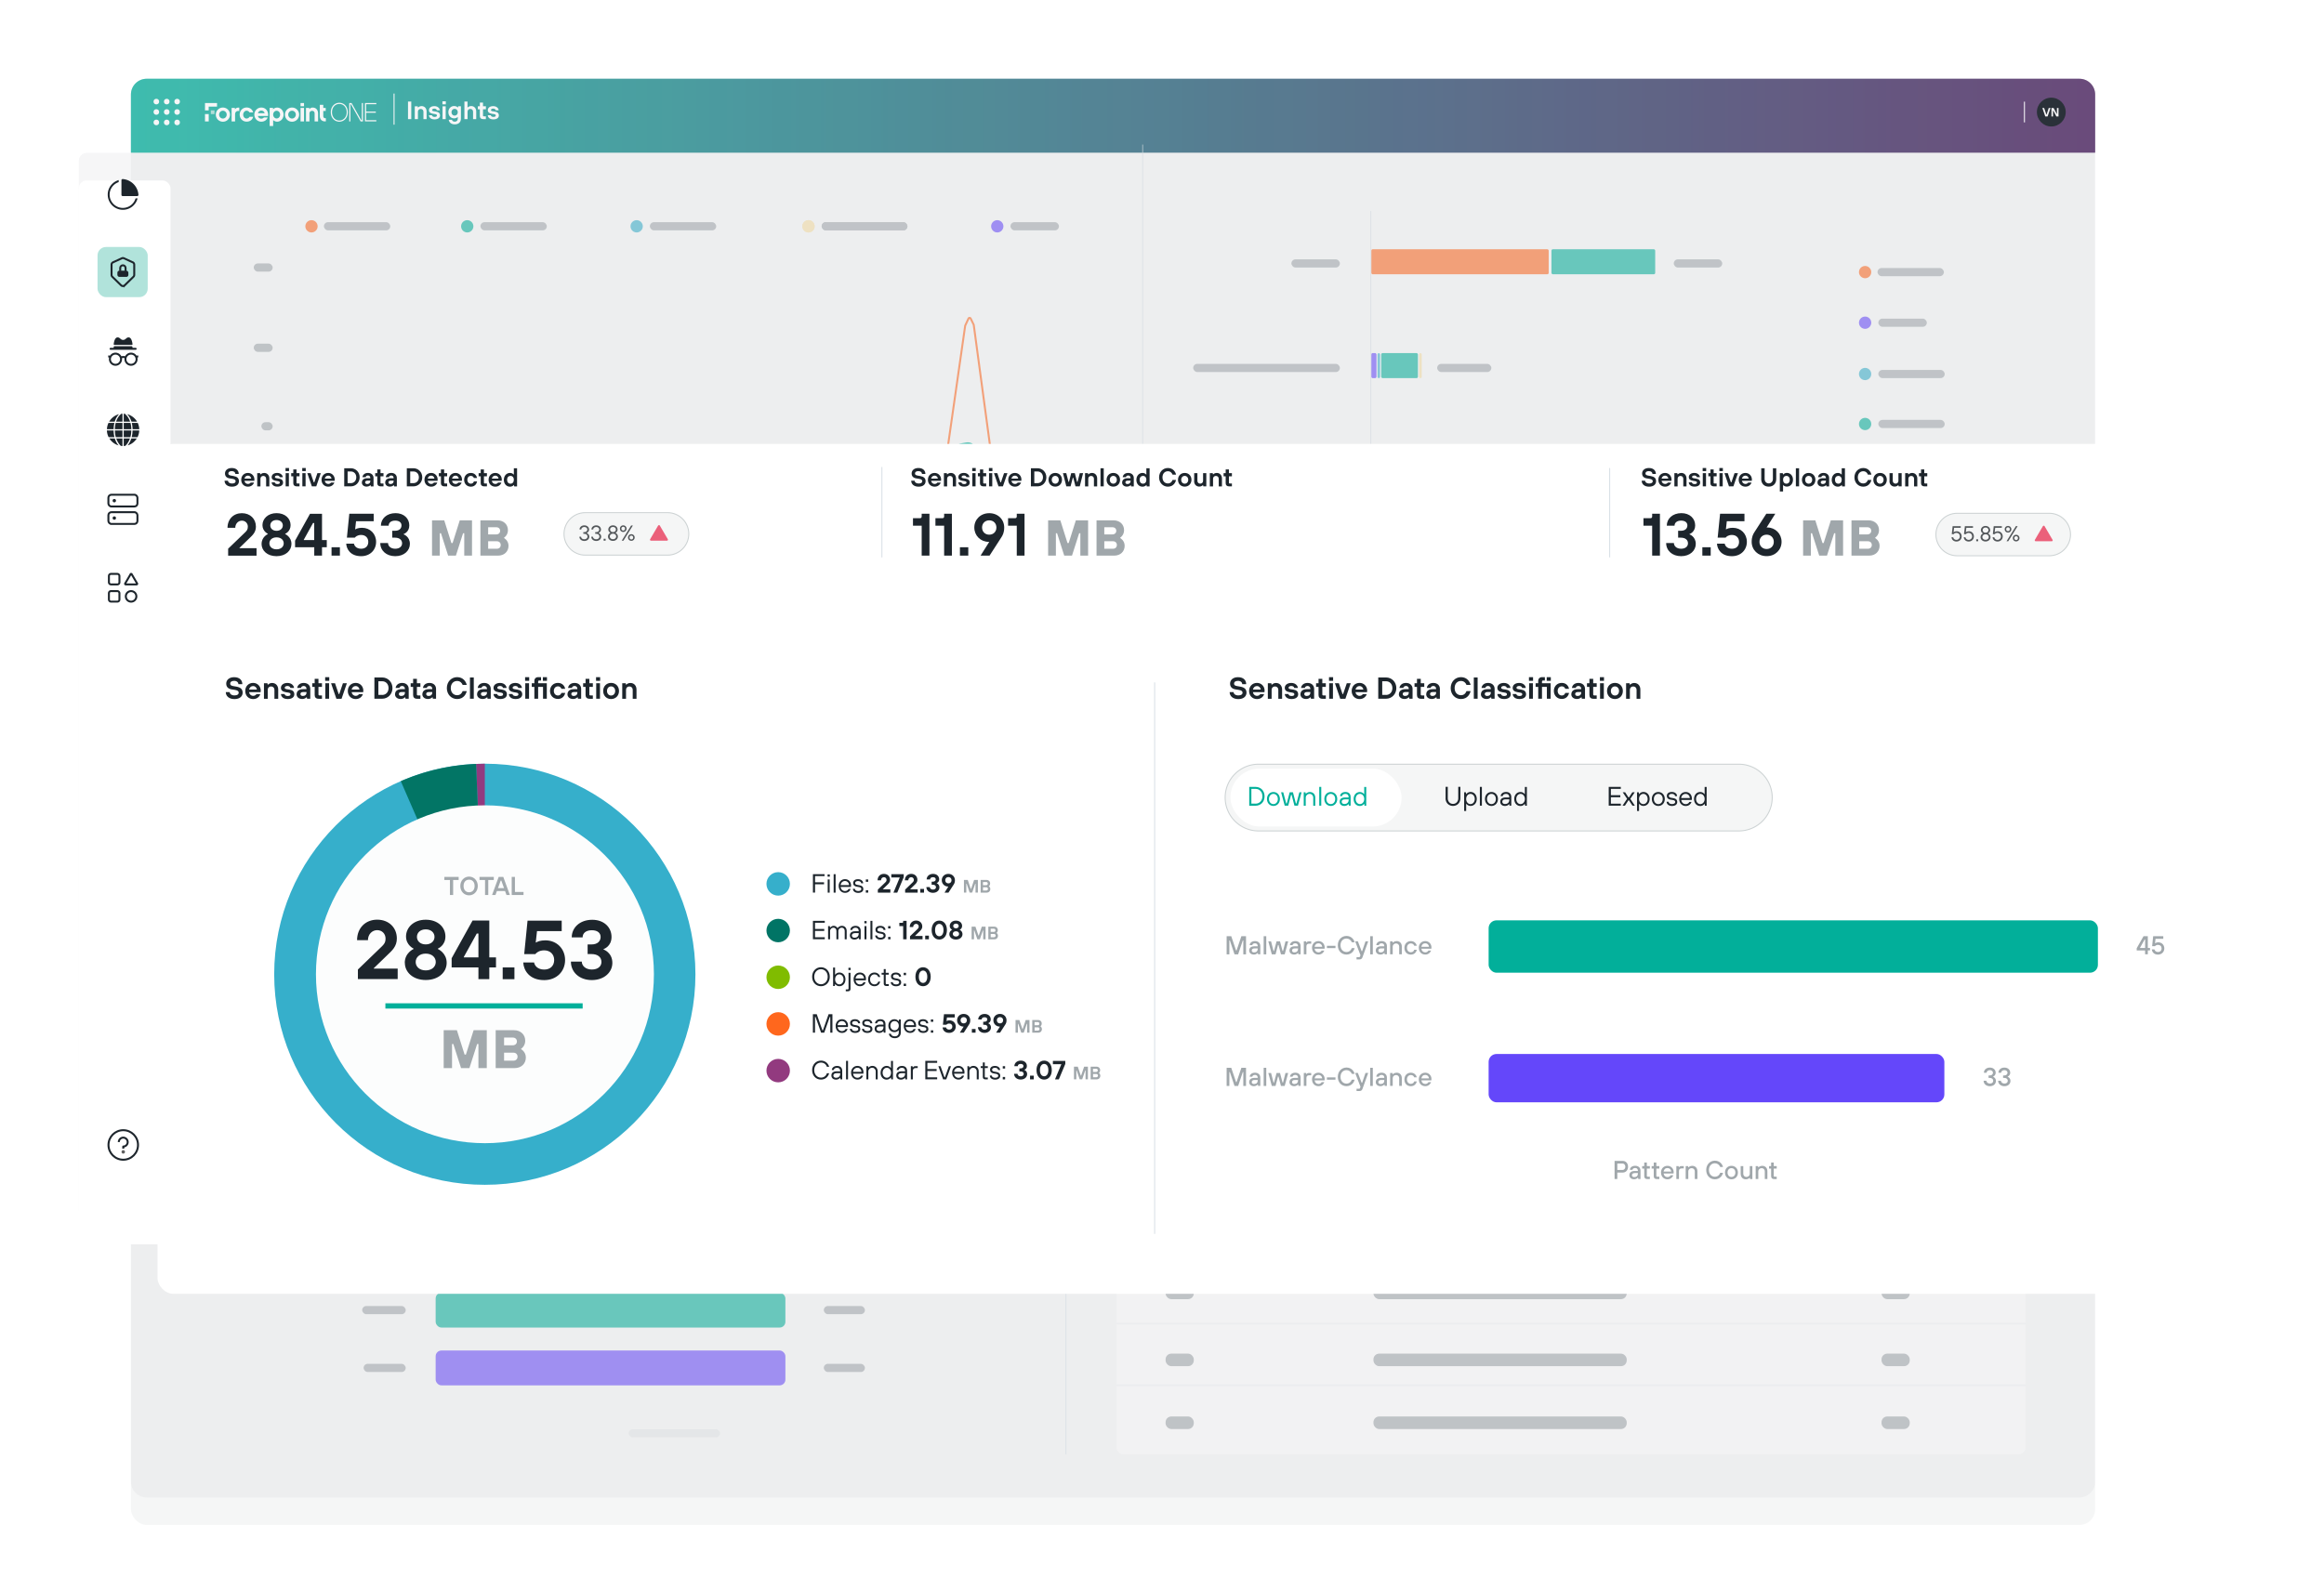 <svg xmlns="http://www.w3.org/2000/svg" width="590" height="404.01"><defs><filter id="a" filterUnits="userSpaceOnUse"><feOffset dy="7"/><feGaussianBlur result="uuid-7cee649d-3d07-4c3d-a94b-990044274da0" stdDeviation="5"/><feFlood flood-color="#acc2c0" flood-opacity=".75"/><feComposite in2="uuid-7cee649d-3d07-4c3d-a94b-990044274da0" operator="in"/><feComposite in="SourceGraphic"/></filter><filter id="c" filterUnits="userSpaceOnUse"><feOffset dy="7"/><feGaussianBlur result="uuid-07920986-e50e-4341-8d78-0e2bf2fd9153" stdDeviation="5"/><feFlood flood-color="#acc2c0" flood-opacity=".75"/><feComposite in2="uuid-07920986-e50e-4341-8d78-0e2bf2fd9153" operator="in"/><feComposite in="SourceGraphic"/></filter><filter id="d" filterUnits="userSpaceOnUse"><feOffset dy="7"/><feGaussianBlur result="uuid-a0edff02-be83-49f7-8dfc-8f25372e0afe" stdDeviation="5"/><feFlood flood-color="#acc2c0" flood-opacity=".75"/><feComposite in2="uuid-a0edff02-be83-49f7-8dfc-8f25372e0afe" operator="in"/><feComposite in="SourceGraphic"/></filter><linearGradient id="b" x1="33.24" x2="531.9" y1="29.38" y2="29.38" gradientUnits="userSpaceOnUse"><stop offset="0" stop-color="#00af9a"/><stop offset="1" stop-color="#3d1152"/></linearGradient></defs><rect width="498.66" height="360.22" x="33.24" y="20.04" fill="#f5f6f6" filter="url(#a)" rx="4" ry="4"/><path fill="url(#b)" d="M37.24 20H527.9c2.21 0 4 1.79 4 4v14.77H33.24V24c0-2.21 1.79-4 4-4Z"/><path fill="#fff" d="M37.24 20H527.9c2.21 0 4 1.79 4 4v14.77H33.24V24c0-2.21 1.79-4 4-4Z" opacity=".2"/><path fill="#fff" d="M103.58 25.78h.83v4.48h-.83v-4.48ZM105.31 27h.73l.06.32h.03s.29-.38.89-.38c.74 0 1.28.54 1.28 1.37v1.95h-.8v-1.89c0-.42-.29-.7-.7-.7s-.7.29-.7.7v1.89h-.8V27ZM108.9 29.27h.77c0 .16.19.42.64.42s.61-.15.61-.35-.1-.31-.45-.36l-.51-.08c-.67-.11-1.06-.38-1.06-.93s.48-1.02 1.38-1.02c.96 0 1.38.67 1.38 1.05h-.77c0-.19-.22-.42-.61-.42s-.58.19-.58.38c0 .16.16.26.45.3l.54.08c.67.1 1.02.42 1.02.99 0 .54-.45.99-1.41.99-1.21 0-1.41-.83-1.41-1.05ZM112.32 25.72h.86v.77h-.86v-.77Zm.03 1.28h.8v3.26h-.8V27ZM113.92 30.42h.83c.03.16.19.48.7.48.45 0 .77-.29.77-.74v-.45h-.03s-.29.35-.89.35c-.83 0-1.47-.64-1.47-1.57s.64-1.57 1.47-1.57c.64 0 .93.38.93.38h.03l.06-.32h.7v3.17c0 .86-.61 1.43-1.57 1.43-1.28 0-1.53-.96-1.53-1.18Zm2.3-1.92c0-.51-.35-.86-.8-.86s-.8.35-.8.86.35.86.8.86.8-.35.8-.86ZM117.89 25.78h.8v1.53h.03s.29-.38.9-.38c.74 0 1.28.54 1.28 1.37v1.95h-.8v-1.89c0-.42-.29-.7-.7-.7s-.7.29-.7.7v1.89h-.8v-4.48ZM121.82 29.49v-1.73h-.51v-.77h.51v-.93h.8v.93h.74v.77h-.74v1.57c0 .16.06.22.22.22h.51v.7h-.7c-.54 0-.83-.29-.83-.77ZM123.84 29.27h.77c0 .16.19.42.64.42s.61-.15.61-.35-.1-.31-.45-.36l-.51-.08c-.67-.11-1.06-.38-1.06-.93s.48-1.02 1.38-1.02c.96 0 1.38.67 1.38 1.05h-.77c0-.19-.22-.42-.61-.42s-.58.19-.58.38c0 .16.16.26.45.3l.54.08c.67.1 1.02.42 1.02.99 0 .54-.45.99-1.41.99-1.21 0-1.41-.83-1.41-1.05Z"/><circle cx="39.69" cy="25.8" r=".71" fill="#fff"/><circle cx="42.33" cy="25.8" r=".71" fill="#fff"/><circle cx="44.97" cy="25.8" r=".71" fill="#fff"/><circle cx="39.69" cy="28.44" r=".71" fill="#fff"/><circle cx="42.33" cy="28.44" r=".71" fill="#fff"/><circle cx="44.97" cy="28.44" r=".71" fill="#fff"/><circle cx="39.69" cy="31.09" r=".71" fill="#fff"/><circle cx="42.33" cy="31.09" r=".71" fill="#fff"/><circle cx="44.97" cy="31.09" r=".71" fill="#fff"/><path fill="none" stroke="#fff" stroke-miterlimit="10" stroke-width=".25" d="M513.95 25.82v5.26M100.04 23.76v7.9"/><circle cx="520.77" cy="28.46" r="3.66" fill="#1d252c"/><path fill="#fff" d="M518.5 27.42h.45l.56 1.66h.06l.55-1.66h.45l-.74 2.16h-.59l-.74-2.16ZM520.81 27.42h.54l.79 1.49h.06v-1.49h.4v2.16h-.54l-.79-1.5h-.06v1.5h-.4v-2.16Z"/><path fill="#b1e3db" d="M53.52 28.03h.94v.94h-.94z"/><path fill="#fff" d="M52.98 27.08h2.12v-.91h-3.06v1.86h.94v-.95zM52.04 28.97h.95v1.86h-.95zM76.3 26.17h.88v.82h-.88zM59.64 27.74v-.34h-.84v3.43h.88v-1.68c0-.27.03-.55.22-.75.2-.21.49-.25.85-.21v-.85c-.41-.07-.83.06-1.11.41ZM62.62 30.11c-.49 0-.88-.45-.88-.99s.39-1.01.88-1.01c.32 0 .59.2.71.43h.94c-.2-.77-.83-1.24-1.65-1.24-1.03 0-1.77.81-1.77 1.8s.74 1.79 1.77 1.79c.83 0 1.46-.46 1.66-1.24h-.94a.8.8 0 0 1-.72.44ZM66.33 27.31c-.97 0-1.76.81-1.76 1.8s.79 1.79 1.76 1.79c.81 0 1.4-.43 1.63-1.07h-.97c-.16.2-.41.3-.66.3-.41 0-.75-.26-.86-.68h2.59c.13-1.36-.71-2.14-1.72-2.14Zm-.85 1.43c.13-.4.45-.65.85-.65.42 0 .75.25.86.65h-1.7ZM76.3 27.4h.88v3.43h-.88zM79.41 27.31c-.37 0-.67.16-.89.42v-.33h-.84v3.43h.88v-2c0-.39.27-.68.67-.68.58 0 .64.48.64.68v2h.88v-2c0-.91-.53-1.51-1.34-1.51ZM82.07 29.39v-1.21h.62v-.78h-.62v-.78h-.88v2.76c0 .94.53 1.54 1.54 1.44v-.8c-.44.03-.66-.15-.66-.63ZM56.59 27.31c-.99 0-1.8.8-1.8 1.8s.8 1.8 1.8 1.8 1.8-.8 1.8-1.8-.8-1.8-1.8-1.8Zm0 2.79c-.53 0-.96-.44-.96-.99s.43-.99.96-.99.96.44.96.99-.43.99-.96.99ZM74.14 27.31c-.99 0-1.8.8-1.8 1.8s.8 1.8 1.8 1.8 1.8-.8 1.8-1.8-.8-1.8-1.8-1.8Zm0 2.79c-.53 0-.96-.44-.96-.99s.43-.99.96-.99.96.44.96.99-.43.99-.96.99ZM70.36 27.32c-.41 0-.78.17-1.05.44v-.36h-.85v4.61h.89v-1.52c.26.25.61.41 1.01.41.9 0 1.63-.78 1.63-1.8s-.73-1.78-1.63-1.78Zm-.13 2.76c-.49 0-.88-.44-.88-.98s.39-.97.88-.97.88.41.88.97-.39.98-.88.98ZM83.98 28.5c0-1.43.96-2.4 2.16-2.4s2.16.96 2.16 2.4-.96 2.4-2.16 2.4-2.16-.96-2.16-2.4Zm4.03 0c0-1.26-.83-2.1-1.86-2.1s-1.86.83-1.86 2.1.83 2.1 1.86 2.1 1.86-.83 1.86-2.1ZM88.66 26.17h.6l2.46 4.36h.13v-4.36h.3v4.66h-.6l-2.46-4.36h-.13v4.36h-.3v-4.66ZM92.65 26.17h2.89v.3h-2.59v1.86h2.46v.3h-2.46v1.9h2.59v.3h-2.89v-4.66Z"/><g opacity=".6"><circle cx="79.08" cy="57.47" r="1.56" fill="#ff671d"/><circle cx="118.62" cy="57.47" r="1.56" fill="#00af9a"/><rect width="16.85" height="2.08" x="121.97" y="56.42" fill="#a2a9ad" rx="1.04" ry="1.04"/><circle cx="161.63" cy="57.47" r="1.56" fill="#36afcb"/><rect width="16.85" height="2.08" x="164.98" y="56.42" fill="#a2a9ad" rx="1.04" ry="1.04"/><circle cx="205.25" cy="57.47" r="1.56" fill="#f6dfa4"/><rect width="21.77" height="2.08" x="208.6" y="56.42" fill="#a2a9ad" rx="1.04" ry="1.04"/><circle cx="253.18" cy="57.47" r="1.56" fill="#6447fb"/><rect width="12.31" height="2.08" x="256.53" y="56.42" fill="#a2a9ad" rx="1.04" ry="1.04"/><rect width="12.31" height="2.08" x="327.85" y="65.86" fill="#a2a9ad" rx="1.04" ry="1.04"/><rect width="12.31" height="2.08" x="424.92" y="65.86" fill="#a2a9ad" rx="1.04" ry="1.04"/><rect width="37.24" height="2.08" x="302.92" y="92.4" fill="#a2a9ad" rx="1.04" ry="1.04"/><rect width="13.75" height="2.08" x="364.86" y="92.4" fill="#a2a9ad" rx="1.04" ry="1.04"/><rect width="8.67" height="2.08" x="331.49" y="118.94" fill="#a2a9ad" rx="1.04" ry="1.04"/><rect width="3.14" height="2.08" x="346.56" y="137.02" fill="#a2a9ad" rx="1.04" ry="1.04"/><rect width="5.17" height="2.08" x="404.37" y="137.02" fill="#a2a9ad" rx="1.04" ry="1.04"/><rect width="12.82" height="2.08" x="355.3" y="118.94" fill="#a2a9ad" rx="1.04" ry="1.04"/><rect width="16.85" height="2.08" x="82.23" y="56.42" fill="#a2a9ad" rx="1.04" ry="1.04"/><circle cx="473.5" cy="69.1" r="1.56" fill="#ff671d"/><rect width="16.85" height="2.08" x="476.65" y="68.06" fill="#a2a9ad" rx="1.04" ry="1.04"/><rect width="2.86" height="2.08" x="66.36" y="127.14" fill="#a0a7ab" rx="1.04" ry="1.04"/><rect width="2.86" height="2.08" x="66.36" y="107.21" fill="#a0a7ab" rx="1.04" ry="1.04"/><rect width="4.8" height="2.08" x="64.42" y="87.28" fill="#a0a7ab" rx="1.04" ry="1.04"/><rect width="11.63" height="2.08" x="64.42" y="137.02" fill="#a0a7ab" rx="1.04" ry="1.04"/><rect width="11.63" height="2.08" x="109.45" y="137.02" fill="#a0a7ab" rx="1.04" ry="1.04"/><rect width="11.63" height="2.08" x="154.57" y="137.02" fill="#a0a7ab" rx="1.04" ry="1.04"/><rect width="11.63" height="2.08" x="199.42" y="137.02" fill="#a0a7ab" rx="1.04" ry="1.04"/><rect width="11.63" height="2.08" x="244.27" y="137.02" fill="#a0a7ab" rx="1.04" ry="1.04"/><rect width="4.8" height="2.08" x="64.42" y="66.9" fill="#a0a7ab" rx="1.04" ry="1.04"/><path fill="none" stroke="#00af9a" stroke-miterlimit="10" stroke-width=".5" d="M80.44 128.19s13.3.65 16.88-1.64 6.4-6.48 9.42-2.66c3.03 3.82 3.51 4.3 8.98 4.3s7.81-1.17 13-.69 6.84.45 7.84.45 5.37.55 7.19-2.13 4.64-8.29 6.84-4.95 3.61 7.29 8.7 7.33c5.09.04 5.19-.51 8.98-.51s8.7.51 10.7.51 5.67-.51 8.98-.51 6.95.51 9.77.51 22.25.09 22.25.09 3.25-.6 5.16-.6 6.36 1.41 7.88-1.28c1.51-2.68 4.44-9.09 5.95-10.42s4.13-3.03 5.33-3.2 2.3-.79 3.16 1.2 2.48 5.88 3.54 9.29c1.07 3.4 2.13 4.61 5.26 4.4s16.17.06 19.19.51"/><path fill="none" stroke="#ff671d" stroke-miterlimit="10" stroke-width=".5" d="M74.48 128.19h17.98c1.01 0 2.02-.07 3.02-.21l1.27-.18c1.4-.2 2.82-.26 4.24-.18l9.47.53c.41.02.81.03 1.22.03h26.95c1.32 0 2.63-.16 3.92-.46l1.97-.47c2.87-.69 5.88-.61 8.71.24 1.56.47 3.17.7 4.8.7h26c1.47 0 2.94-.24 4.33-.71l4.08-1.37c.89-.3 1.86-.29 2.74.04l3.23 1.2c1.51.56 3.11.84 4.72.84h14.39c.5 0 1-.03 1.5-.09l3.66-.47c1.03-.13 2.06-.13 3.09.01l3.27.44c.53.07 1.06.11 1.59.11 1.45 0 2.84-.58 3.86-1.6l3.23-3.23a7.424 7.424 0 0 0 2.09-4.18l5.22-36.45s.01-.06.03-.09l.8-1.72c.11-.25.46-.25.58 0l.74 1.51s.03.07.03.1l5.94 44.08c.12.9.89 1.58 1.8 1.58h21.17"/><path fill="none" stroke="#6447fb" stroke-miterlimit="10" stroke-width=".5" d="M74.48 128.19h23.64c1.08 0 2.16-.17 3.18-.51 1.95-.64 4.04-.68 6.01-.11l.76.22c.92.27 1.87.4 2.83.4h165.23"/><path fill="none" stroke="#d9e0e6" stroke-miterlimit="10" stroke-width=".25" d="M290.1 36.71v118.32"/><circle cx="473.5" cy="81.95" r="1.56" fill="#6447fb"/><rect width="12.31" height="2.08" x="476.86" y="80.91" fill="#a2a9ad" rx="1.04" ry="1.04"/><circle cx="473.5" cy="94.98" r="1.56" fill="#36afcb"/><rect width="16.85" height="2.08" x="476.86" y="93.94" fill="#a2a9ad" rx="1.04" ry="1.04"/><circle cx="473.5" cy="107.67" r="1.56" fill="#00af9a"/><rect width="16.85" height="2.08" x="476.86" y="106.63" fill="#a2a9ad" rx="1.04" ry="1.04"/><circle cx="473.5" cy="120.36" r="1.56" fill="#f6dfa4"/><rect width="21.77" height="2.08" x="476.85" y="119.32" fill="#a2a9ad" rx="1.04" ry="1.04"/><rect width="2.3" height="6.35" x="348.13" y="116" fill="#ff671d" rx=".35" ry=".35"/><rect width="45.04" height="6.35" x="348.13" y="63.3" fill="#ff671d" rx=".35" ry=".35"/><rect width="26.33" height="6.35" x="393.88" y="63.3" fill="#00af9a" rx=".35" ry=".35"/><rect width="1.32" height="6.35" x="348.13" y="89.67" fill="#6447fb" rx=".35" ry=".35"/><rect width="9.32" height="6.35" x="350.65" y="89.67" fill="#00af9a" rx=".35" ry=".35"/><path fill="#36afcb" d="M350.03 96.03h.02c-.19 0-.34-.15-.34-.34v-5.67c0-.19.15-.34.34-.34h-.02c.19 0 .34.15.34.34v5.67c0 .19-.15.34-.34.34Z"/><path fill="#f6dfa4" d="M360.6 96.03h.02c-.19 0-.34-.15-.34-.34v-5.67c0-.19.15-.34.34-.34h-.02c.19 0 .34.15.34.34v5.67c0 .19-.15.34-.34.34Z"/><circle cx="205.25" cy="57.47" r="1.56" fill="#f6dfa4"/><rect width="21.77" height="2.08" x="208.6" y="56.42" fill="#a2a9ad" rx="1.04" ry="1.04"/><path fill="none" stroke="#d9e0e6" stroke-miterlimit="10" stroke-width=".25" d="M348 53.58v78.54h121.64"/></g><g opacity=".6"><path fill="none" stroke="#d9e0e6" stroke-miterlimit="10" stroke-width=".25" d="M270.61 264.03v105.31"/><rect width="67.89" height="3.19" x="56.77" y="260.84" fill="#a0a7ab" rx="1.6" ry="1.6"/><rect width="15.85" height="2.08" x="87.15" y="287.6" fill="#a2a9ad" rx="1.04" ry="1.04"/><rect width="27.99" height="2.08" x="75.01" y="302.28" fill="#a2a9ad" rx="1.04" ry="1.04"/><rect width="10.44" height="2.08" x="219.38" y="302.28" fill="#a2a9ad" rx="1.04" ry="1.04"/><rect width="10.44" height="2.08" x="223.63" y="287.6" fill="#a2a9ad" rx="1.04" ry="1.04"/><rect width="10.44" height="2.08" x="219.37" y="316.97" fill="#a2a9ad" rx="1.04" ry="1.04"/><rect width="10.44" height="2.08" x="209.14" y="331.66" fill="#a2a9ad" rx="1.04" ry="1.04"/><rect width="10.44" height="2.08" x="209.14" y="346.34" fill="#a2a9ad" rx="1.04" ry="1.04"/><rect width="38.46" height="2.08" x="64.54" y="316.97" fill="#a2a9ad" rx="1.04" ry="1.04"/><rect width="11.05" height="2.08" x="91.95" y="331.66" fill="#a2a9ad" rx="1.04" ry="1.04"/><rect width="10.69" height="2.08" x="92.31" y="346.34" fill="#a2a9ad" rx="1.04" ry="1.04"/><rect width="23.18" height="2.08" x="159.62" y="362.94" fill="#e5e8e9" rx="1.04" ry="1.04"/><rect width="103.28" height="8.85" x="110.6" y="284.21" fill="#f6dfa4" rx="1.46" ry="1.46"/><rect width="99.02" height="8.85" x="110.6" y="298.9" fill="#ff8c1c" rx="1.46" ry="1.46"/><rect width="99.02" height="8.85" x="110.6" y="313.59" fill="#39accd" rx="1.46" ry="1.46"/><rect width="88.79" height="8.85" x="110.6" y="328.28" fill="#02af9a" rx="1.46" ry="1.46"/><rect width="88.79" height="8.85" x="110.6" y="342.96" fill="#6447fa" rx="1.46" ry="1.46"/><rect width="75.26" height="3.19" x="284.49" y="260.77" fill="#a0a7ab" rx="1.46" ry="1.46"/><path fill="#f3f5f7" d="M283.47 275.44h230.78v15.93H283.47z"/><path fill="#fff" d="M283.47 291.37h230.78v76.05c0 1.06-.86 1.92-1.92 1.92H285.38a1.92 1.92 0 0 1-1.92-1.92v-76.05Z"/><path fill="none" stroke="#f3f5f7" stroke-miterlimit="10" stroke-width=".5" d="M283.47 305.95h230.78M283.47 320.51h230.78M283.47 336.14h230.78M283.47 351.78h230.78"/><rect width="7.16" height="3.19" x="295.91" y="296.57" fill="#a0a7ab" rx="1.46" ry="1.46"/><rect width="7.16" height="3.19" x="295.91" y="311.64" fill="#a0a7ab" rx="1.46" ry="1.46"/><rect width="7.16" height="3.19" x="295.91" y="326.73" fill="#a0a7ab" rx="1.46" ry="1.46"/><rect width="7.16" height="3.19" x="477.67" y="311.64" fill="#a0a7ab" rx="1.46" ry="1.46"/><rect width="7.16" height="3.19" x="477.67" y="326.73" fill="#a0a7ab" rx="1.46" ry="1.46"/><rect width="64.3" height="3.19" x="348.68" y="326.73" fill="#a0a7ab" rx="1.46" ry="1.46"/><rect width="7.16" height="3.19" x="295.91" y="343.75" fill="#a0a7ab" rx="1.46" ry="1.46"/><rect width="7.16" height="3.19" x="477.67" y="343.75" fill="#a0a7ab" rx="1.46" ry="1.46"/><rect width="64.3" height="3.19" x="348.68" y="343.75" fill="#a0a7ab" rx="1.46" ry="1.46"/><rect width="7.16" height="3.19" x="295.91" y="359.71" fill="#a0a7ab" rx="1.46" ry="1.46"/><rect width="7.16" height="3.19" x="477.67" y="359.71" fill="#a0a7ab" rx="1.46" ry="1.46"/><rect width="64.3" height="3.19" x="348.68" y="359.71" fill="#a0a7ab" rx="1.46" ry="1.46"/><rect width="7.16" height="3.19" x="295.91" y="281.81" fill="#a0a7ab" rx="1.46" ry="1.46"/><rect width="22.31" height="3.19" x="370.07" y="281.81" fill="#a0a7ab" rx="1.46" ry="1.46"/><rect width="22.31" height="3.19" x="470.09" y="281.81" fill="#a0a7ab" rx="1.46" ry="1.46"/><rect width="44.58" height="3.19" x="358.95" y="297.07" fill="#a0a7ab" rx="1.46" ry="1.46"/><rect width="9.49" height="3.19" x="476.25" y="297.07" fill="#a0a7ab" rx="1.46" ry="1.46"/><rect width="44.58" height="3.19" x="358.95" y="311.64" fill="#a0a7ab" rx="1.46" ry="1.46"/></g><path fill="#a2a9ad" d="M527.9 20H37.24c-2.21 0-4 1.79-4 4v14.83H22c-1.1 0-2 .9-2 2v266.16c0 1.1.9 2 2 2h11.24v67.28c0 2.21 1.79 4 4 4H527.9c2.21 0 4-1.79 4-4V24c0-2.21-1.79-4-4-4Z" opacity=".1"/><rect width="530.01" height="215.83" x="39.99" y="105.73" fill="#fff" filter="url(#c)" rx="4" ry="4"/><path fill="#1d252c" d="m57.91 139.35 4.33-4.17c.38-.38.68-.68.68-1.44 0-.83-.61-1.52-1.52-1.52s-1.67.76-1.67 1.82h-1.97c0-2.2 1.52-3.72 3.64-3.72s3.57 1.44 3.57 3.42c0 1.44-.88 2.2-1.67 2.96l-2.5 2.43v.08h4.33v1.9h-7.21v-1.75ZM66.41 138.13c0-1.82 1.59-2.5 1.59-2.5v-.08s-1.37-.61-1.37-2.2 1.37-3.04 3.57-3.04 3.57 1.37 3.57 3.04-1.37 2.2-1.37 2.2v.08s1.59.68 1.59 2.5c0 1.67-1.44 3.11-3.8 3.11s-3.79-1.44-3.79-3.11Zm5.62-.15c0-.83-.68-1.52-1.82-1.52s-1.82.68-1.82 1.52.68 1.52 1.82 1.52 1.82-.68 1.82-1.52Zm-.23-4.55c0-.76-.61-1.37-1.59-1.37s-1.59.61-1.59 1.37.61 1.37 1.59 1.37 1.59-.61 1.59-1.37ZM79.77 138.97h-4.86v-1.67l3.8-6.83h3.04v6.68h1.21v1.82h-1.21v2.13h-1.97v-2.13Zm0-1.82v-4.33h-.3l-2.35 4.25v.08h2.66ZM84.17 138.97h2.12v2.13h-2.12v-2.13ZM87.89 138.06h1.97c.08.53.61 1.29 1.82 1.29 1.14 0 1.82-.68 1.82-1.75 0-.99-.68-1.75-1.82-1.75-.91 0-1.44.46-1.59.68h-2.02l.61-6.07h6.19v1.9h-4.48l-.23 2.05h.08c.24-.15.76-.38 1.67-.38 2.05 0 3.57 1.52 3.57 3.57s-1.52 3.64-3.8 3.64c-2.73 0-3.72-1.82-3.79-3.19ZM96.54 137.91h1.97c0 .76.68 1.44 1.82 1.44s1.75-.61 1.75-1.37c0-.83-.61-1.44-1.82-1.44h-.68v-1.75h.68c1.14 0 1.67-.61 1.67-1.37 0-.68-.53-1.21-1.59-1.21s-1.67.53-1.67 1.29H96.7c0-1.75 1.44-3.19 3.72-3.19 2.12 0 3.49 1.37 3.49 3.11s-1.44 2.2-1.44 2.2v.08s1.59.53 1.59 2.43c0 1.67-1.44 3.11-3.72 3.11s-3.8-1.44-3.8-3.34Z"/><path fill="#a0a7ab" d="M109.67 132.14h3.11l1.82 5.77h.3l1.82-5.77h3.11v8.96h-1.97v-5.69h-.3l-1.82 5.69h-1.97l-1.82-5.69h-.3v5.69h-1.97v-8.96ZM121.96 132.14h4.33c1.52 0 2.66.99 2.66 2.51 0 1.29-.99 1.9-.99 1.9v.08s1.14.61 1.14 1.97c0 1.44-1.06 2.5-2.66 2.5h-4.48v-8.96Zm4.02 3.57c.61 0 .99-.38.99-.91s-.38-.91-.99-.91h-2.05v1.82h2.05Zm.15 3.64c.61 0 .99-.38.99-.96 0-.53-.38-.94-.99-.94h-2.2v1.9h2.2Z"/><path fill="#1d252c" d="M57.03 122.07h.85c0 .39.39.72 1.02.72.66 0 .92-.26.92-.59 0-.26-.17-.49-.76-.59l-.79-.13c-.79-.13-1.15-.59-1.15-1.25 0-.76.62-1.38 1.71-1.38 1.18 0 1.78.66 1.78 1.51h-.86c0-.4-.33-.72-.92-.72s-.86.26-.86.59c0 .26.13.43.62.53l.72.13c.92.17 1.35.56 1.35 1.32s-.59 1.38-1.78 1.38-1.87-.66-1.87-1.51ZM61.24 121.84c0-1.02.72-1.74 1.71-1.74.92 0 1.64.72 1.64 1.68 0 .2-.03.33-.03.33h-2.5c.07.46.43.79.89.79.39 0 .62-.23.69-.36h.86c-.07.26-.49 1.05-1.55 1.05-.99 0-1.71-.72-1.71-1.74Zm2.53-.3c-.07-.43-.36-.76-.82-.76-.49 0-.79.33-.89.76h1.71ZM65.28 120.16h.76l.07.33h.03s.3-.39.92-.39c.76 0 1.32.56 1.32 1.41v2.01h-.82v-1.94c0-.43-.3-.72-.72-.72s-.72.3-.72.72v1.94h-.82v-3.35ZM68.97 122.5h.79c0 .17.2.43.66.43s.62-.16.62-.36-.1-.32-.46-.38l-.53-.09c-.69-.11-1.08-.39-1.08-.95s.49-1.05 1.41-1.05c.99 0 1.41.69 1.41 1.08H71c0-.2-.23-.43-.62-.43s-.59.2-.59.39c0 .16.16.26.46.31l.56.09c.69.1 1.05.43 1.05 1.02 0 .56-.46 1.02-1.45 1.02-1.25 0-1.45-.85-1.45-1.08ZM72.49 118.85h.89v.79h-.89v-.79Zm.03 1.31h.82v3.35h-.82v-3.35ZM74.46 122.73v-1.78h-.53v-.79h.53v-.95h.82v.95h.76v.79h-.76v1.61c0 .16.07.23.23.23h.53v.72h-.72c-.56 0-.86-.3-.86-.79ZM76.73 118.85h.89v.79h-.89v-.79Zm.03 1.31h.82v3.35h-.82v-3.35ZM78.02 120.16h.85l.79 2.33h.13l.79-2.33h.86l-1.15 3.35h-1.12l-1.15-3.35ZM81.63 121.84c0-1.02.72-1.74 1.71-1.74.92 0 1.64.72 1.64 1.68 0 .2-.03.33-.03.33h-2.5c.07.46.43.79.89.79.39 0 .62-.23.69-.36h.86c-.07.26-.49 1.05-1.55 1.05-.99 0-1.71-.72-1.71-1.74Zm2.53-.3c-.07-.43-.36-.76-.82-.76-.49 0-.79.33-.89.76h1.71ZM87.39 118.91h1.68c1.25 0 2.24.99 2.24 2.3s-.99 2.3-2.24 2.3h-1.68v-4.6Zm1.68 3.78c.79 0 1.38-.59 1.38-1.48s-.59-1.48-1.38-1.48h-.82v2.96h.82ZM91.87 122.56c0-.66.46-1.12 1.38-1.12h.76v-.07c0-.36-.23-.62-.59-.62s-.56.23-.59.43h-.82c.07-.56.53-1.08 1.41-1.08s1.41.56 1.41 1.28v2.14h-.69l-.07-.33h-.03s-.3.39-.95.39c-.76 0-1.22-.46-1.22-1.02Zm2.14-.4v-.1h-.69c-.43 0-.62.17-.62.43s.2.43.53.43c.49 0 .79-.3.79-.76ZM95.78 122.73v-1.78h-.53v-.79h.53v-.95h.82v.95h.76v.79h-.76v1.61c0 .16.07.23.23.23h.53v.72h-.72c-.56 0-.86-.3-.86-.79ZM97.79 122.56c0-.66.46-1.12 1.38-1.12h.76v-.07c0-.36-.23-.62-.59-.62s-.56.23-.59.43h-.82c.07-.56.53-1.08 1.41-1.08s1.41.56 1.41 1.28v2.14h-.69l-.07-.33h-.03s-.3.39-.95.39c-.76 0-1.22-.46-1.22-1.02Zm2.14-.4v-.1h-.69c-.43 0-.62.17-.62.43s.2.43.53.43c.49 0 .79-.3.79-.76ZM103.28 118.91h1.68c1.25 0 2.24.99 2.24 2.3s-.99 2.3-2.24 2.3h-1.68v-4.6Zm1.68 3.78c.79 0 1.38-.59 1.38-1.48s-.59-1.48-1.38-1.48h-.82v2.96h.82ZM107.76 121.84c0-1.02.72-1.74 1.71-1.74.92 0 1.64.72 1.64 1.68 0 .2-.03.33-.03.33h-2.5c.07.46.43.79.89.79.39 0 .62-.23.69-.36h.86c-.07.26-.49 1.05-1.55 1.05-.99 0-1.71-.72-1.71-1.74Zm2.53-.3c-.07-.43-.36-.76-.82-.76-.49 0-.79.33-.89.76h1.71ZM111.94 122.73v-1.78h-.53v-.79h.53v-.95h.82v.95h.76v.79h-.76v1.61c0 .16.07.23.23.23h.53v.72h-.72c-.56 0-.86-.3-.86-.79ZM113.94 121.84c0-1.02.72-1.74 1.71-1.74.92 0 1.64.72 1.64 1.68 0 .2-.03.33-.03.33h-2.5c.07.46.43.79.89.79.39 0 .62-.23.69-.36h.86c-.07.26-.49 1.05-1.55 1.05-.99 0-1.71-.72-1.71-1.74Zm2.53-.3c-.07-.43-.36-.76-.82-.76-.49 0-.79.33-.89.76h1.71ZM117.83 121.84c0-1.02.72-1.74 1.71-1.74 1.05 0 1.48.79 1.58 1.28h-.82c-.07-.2-.26-.53-.76-.53s-.89.39-.89.99.39.99.89.99.69-.33.76-.56h.82c-.1.53-.53 1.32-1.58 1.32-.99 0-1.71-.72-1.71-1.74ZM122.04 122.73v-1.78h-.53v-.79h.53v-.95h.82v.95h.76v.79h-.76v1.61c0 .16.07.23.23.23h.53v.72h-.72c-.56 0-.86-.3-.86-.79ZM124.04 121.84c0-1.02.72-1.74 1.71-1.74.92 0 1.64.72 1.64 1.68 0 .2-.03.33-.03.33h-2.5c.07.46.43.79.89.79.39 0 .62-.23.69-.36h.86c-.07.26-.49 1.05-1.55 1.05-.99 0-1.71-.72-1.71-1.74Zm2.53-.3c-.07-.43-.36-.76-.82-.76-.49 0-.79.33-.89.76h1.71ZM127.92 121.84c0-1.05.69-1.74 1.55-1.74.66 0 .95.43.95.43h.03v-1.61h.82v4.6h-.72l-.07-.36h-.03s-.3.43-.99.43c-.86 0-1.55-.69-1.55-1.74Zm2.53 0c0-.62-.36-.99-.85-.99s-.86.36-.86.99.36.99.86.99.85-.36.85-.99ZM233.98 133.5h-2.2v-1.9h1.75c.3 0 .46-.15.46-.46v-.68h1.97v10.63h-1.97v-7.59ZM239.68 133.5h-2.2v-1.9h1.75c.3 0 .46-.15.46-.46v-.68h1.97v10.63h-1.97v-7.59ZM243.7 138.97h2.12v2.13h-2.12v-2.13ZM251.14 137.6h-.15c-2.05 0-3.64-1.59-3.64-3.64s1.59-3.64 3.8-3.64 3.79 1.59 3.79 3.64c0 1.29-.39 1.97-.68 2.43l-3.04 4.71h-2.28l2.2-3.49Zm1.82-3.64c0-1.06-.76-1.82-1.82-1.82s-1.82.76-1.82 1.82.76 1.82 1.82 1.82 1.82-.76 1.82-1.82ZM258.12 133.5h-2.2v-1.9h1.75c.3 0 .46-.15.46-.46v-.68h1.97v10.63h-1.97v-7.59Z"/><path fill="#a0a7ab" d="M266.08 132.14h3.11l1.82 5.77h.3l1.82-5.77h3.11v8.96h-1.97v-5.69h-.3l-1.82 5.69h-1.97l-1.82-5.69h-.3v5.69h-1.97v-8.96ZM278.38 132.14h4.33c1.52 0 2.66.99 2.66 2.51 0 1.29-.99 1.9-.99 1.9v.08s1.14.61 1.14 1.97c0 1.44-1.06 2.5-2.66 2.5h-4.48v-8.96Zm4.02 3.57c.61 0 .99-.38.99-.91s-.38-.91-.99-.91h-2.05v1.82h2.05Zm.15 3.64c.61 0 .99-.38.99-.96 0-.53-.38-.94-.99-.94h-2.2v1.9h2.2Z"/><path fill="#1d252c" d="M231.35 122.07h.85c0 .39.39.72 1.02.72.66 0 .92-.26.92-.59 0-.26-.17-.49-.76-.59l-.79-.13c-.79-.13-1.15-.59-1.15-1.25 0-.76.62-1.38 1.71-1.38 1.18 0 1.78.66 1.78 1.51h-.86c0-.4-.33-.72-.92-.72s-.86.26-.86.59c0 .26.13.43.62.53l.72.13c.92.17 1.35.56 1.35 1.32s-.59 1.38-1.78 1.38-1.87-.66-1.87-1.51ZM235.57 121.84c0-1.02.72-1.74 1.71-1.74.92 0 1.64.72 1.64 1.68 0 .2-.03.33-.03.33h-2.5c.07.46.43.79.89.79.39 0 .62-.23.69-.36h.86c-.07.26-.49 1.05-1.55 1.05-.99 0-1.71-.72-1.71-1.74Zm2.53-.3c-.07-.43-.36-.76-.82-.76-.49 0-.79.33-.89.76h1.71ZM239.61 120.16h.76l.07.33h.03s.3-.39.92-.39c.76 0 1.32.56 1.32 1.41v2.01h-.82v-1.94c0-.43-.3-.72-.72-.72s-.72.3-.72.72v1.94h-.82v-3.35ZM243.3 122.5h.79c0 .17.2.43.66.43s.62-.16.62-.36-.1-.32-.46-.38l-.53-.09c-.69-.11-1.08-.39-1.08-.95s.49-1.05 1.41-1.05c.99 0 1.41.69 1.41 1.08h-.79c0-.2-.23-.43-.62-.43s-.59.2-.59.39c0 .16.16.26.46.31l.56.09c.69.1 1.05.43 1.05 1.02 0 .56-.46 1.02-1.45 1.02-1.25 0-1.45-.85-1.45-1.08ZM246.82 118.85h.89v.79h-.89v-.79Zm.03 1.31h.82v3.35h-.82v-3.35ZM248.79 122.73v-1.78h-.53v-.79h.53v-.95h.82v.95h.76v.79h-.76v1.61c0 .16.07.23.23.23h.53v.72h-.72c-.56 0-.86-.3-.86-.79ZM251.06 118.85h.89v.79h-.89v-.79Zm.03 1.31h.82v3.35h-.82v-3.35ZM252.34 120.16h.85l.79 2.33h.13l.79-2.33h.86l-1.15 3.35h-1.12l-1.15-3.35ZM255.96 121.84c0-1.02.72-1.74 1.71-1.74.92 0 1.64.72 1.64 1.68 0 .2-.03.33-.03.33h-2.5c.07.46.43.79.89.79.39 0 .62-.23.69-.36h.86c-.07.26-.49 1.05-1.55 1.05-.99 0-1.71-.72-1.71-1.74Zm2.53-.3c-.07-.43-.36-.76-.82-.76-.49 0-.79.33-.89.76h1.71ZM261.72 118.91h1.68c1.25 0 2.24.99 2.24 2.3s-.99 2.3-2.24 2.3h-1.68v-4.6Zm1.68 3.78c.79 0 1.38-.59 1.38-1.48s-.59-1.48-1.38-1.48h-.82v2.96h.82ZM266.19 121.84c0-1.02.72-1.74 1.71-1.74s1.71.72 1.71 1.74-.72 1.74-1.71 1.74-1.71-.72-1.71-1.74Zm2.6 0c0-.59-.39-.99-.89-.99s-.89.39-.89.99.39.99.89.99.89-.39.89-.99ZM269.85 120.16h.85l.56 2.2h.13l.56-2.2h.92l.56 2.2h.13l.56-2.2h.85l-.85 3.35h-1.08l-.56-2.17h-.13l-.56 2.17h-1.08l-.85-3.35ZM275.44 120.16h.76l.07.33h.03s.3-.39.92-.39c.76 0 1.32.56 1.32 1.41v2.01h-.82v-1.94c0-.43-.3-.72-.72-.72s-.72.3-.72.72v1.94h-.82v-3.35ZM279.39 118.91h.82v4.6h-.82v-4.6ZM280.93 121.84c0-1.02.72-1.74 1.71-1.74s1.71.72 1.71 1.74-.72 1.74-1.71 1.74-1.71-.72-1.71-1.74Zm2.6 0c0-.59-.39-.99-.89-.99s-.89.39-.89.99.39.99.89.99.89-.39.89-.99ZM284.88 122.56c0-.66.46-1.12 1.38-1.12h.76v-.07c0-.36-.23-.62-.59-.62s-.56.23-.59.43h-.82c.07-.56.53-1.08 1.41-1.08s1.41.56 1.41 1.28v2.14h-.69l-.07-.33h-.03s-.3.39-.95.39c-.76 0-1.22-.46-1.22-1.02Zm2.14-.4v-.1h-.69c-.43 0-.62.17-.62.43s.2.43.53.43c.49 0 .79-.3.79-.76ZM288.5 121.84c0-1.05.69-1.74 1.55-1.74.66 0 .95.43.95.43h.03v-1.61h.82v4.6h-.72l-.07-.36h-.03s-.3.43-.99.43c-.86 0-1.55-.69-1.55-1.74Zm2.53 0c0-.62-.36-.99-.85-.99s-.86.36-.86.99.36.99.86.99.85-.36.85-.99ZM294.26 121.22c0-1.38.99-2.37 2.24-2.37 1.35 0 1.94 1.05 2.07 1.68h-.89c-.13-.36-.49-.86-1.18-.86-.79 0-1.38.59-1.38 1.55s.59 1.55 1.38 1.55c.69 0 1.05-.49 1.18-.89h.89c-.1.53-.62 1.71-2.07 1.71-1.25 0-2.24-.99-2.24-2.37ZM299.06 121.84c0-1.02.72-1.74 1.71-1.74s1.71.72 1.71 1.74-.72 1.74-1.71 1.74-1.71-.72-1.71-1.74Zm2.6 0c0-.59-.39-.99-.89-.99s-.89.39-.89.99.39.99.89.99.89-.39.89-.99ZM303.17 122.17v-2.01h.82v1.94c0 .43.3.72.72.72s.72-.3.72-.72v-1.94h.82v3.35h-.76l-.07-.33h-.03s-.3.39-.92.39c-.76 0-1.32-.56-1.32-1.41ZM307.12 120.16h.76l.07.33h.03s.3-.39.92-.39c.76 0 1.32.56 1.32 1.41v2.01h-.82v-1.94c0-.43-.3-.72-.72-.72s-.72.3-.72.72v1.94h-.82v-3.35ZM311.17 122.73v-1.78h-.53v-.79h.53v-.95h.82v.95h.76v.79h-.76v1.61c0 .16.07.23.23.23h.53v.72h-.72c-.56 0-.86-.3-.86-.79ZM419.43 133.5h-2.2v-1.9h1.75c.3 0 .46-.15.46-.46v-.68h1.97v10.63h-1.97v-7.59ZM422.99 137.91h1.97c0 .76.68 1.44 1.82 1.44s1.75-.61 1.75-1.37c0-.83-.61-1.44-1.82-1.44h-.68v-1.75h.68c1.14 0 1.67-.61 1.67-1.37 0-.68-.53-1.21-1.59-1.21s-1.67.53-1.67 1.29h-1.97c0-1.75 1.44-3.19 3.72-3.19 2.12 0 3.49 1.37 3.49 3.11s-1.44 2.2-1.44 2.2v.08s1.59.53 1.59 2.43c0 1.67-1.44 3.11-3.72 3.11s-3.8-1.44-3.8-3.34ZM432.18 138.97h2.12v2.13h-2.12v-2.13ZM435.89 138.06h1.97c.08.53.61 1.29 1.82 1.29 1.14 0 1.82-.68 1.82-1.75 0-.99-.68-1.75-1.82-1.75-.91 0-1.44.46-1.59.68h-2.02l.61-6.07h6.19v1.9h-4.48l-.23 2.05h.08c.24-.15.76-.38 1.67-.38 2.05 0 3.57 1.52 3.57 3.57s-1.52 3.64-3.8 3.64c-2.73 0-3.72-1.82-3.79-3.19ZM444.7 137.6c0-1.29.39-1.97.68-2.43l3.04-4.71h2.28l-2.2 3.49h.15c2.05 0 3.64 1.59 3.64 3.64s-1.59 3.64-3.79 3.64-3.8-1.59-3.8-3.64Zm5.62 0c0-1.06-.76-1.82-1.82-1.82s-1.82.76-1.82 1.82.76 1.82 1.82 1.82 1.82-.76 1.82-1.82Z"/><path fill="#a0a7ab" d="M457.75 132.14h3.11l1.82 5.77h.3l1.82-5.77h3.11v8.96h-1.97v-5.69h-.3l-1.82 5.69h-1.97l-1.82-5.69h-.3v5.69h-1.97v-8.96ZM470.04 132.14h4.33c1.52 0 2.66.99 2.66 2.51 0 1.29-.99 1.9-.99 1.9v.08s1.14.61 1.14 1.97c0 1.44-1.06 2.5-2.66 2.5h-4.48v-8.96Zm4.02 3.57c.61 0 .99-.38.99-.91s-.38-.91-.99-.91h-2.05v1.82h2.05Zm.15 3.64c.61 0 .99-.38.99-.96 0-.53-.38-.94-.99-.94h-2.2v1.9h2.2Z"/><path fill="#1d252c" d="M416.8 122.07h.85c0 .39.39.72 1.02.72.66 0 .92-.26.92-.59 0-.26-.17-.49-.76-.59l-.79-.13c-.79-.13-1.15-.59-1.15-1.25 0-.76.62-1.38 1.71-1.38 1.18 0 1.78.66 1.78 1.51h-.86c0-.4-.33-.72-.92-.72s-.86.26-.86.59c0 .26.13.43.62.53l.72.13c.92.17 1.35.56 1.35 1.32s-.59 1.38-1.78 1.38-1.87-.66-1.87-1.51ZM421.01 121.84c0-1.02.72-1.74 1.71-1.74.92 0 1.64.72 1.64 1.68 0 .2-.03.33-.03.33h-2.5c.07.46.43.79.89.79.39 0 .62-.23.69-.36h.86c-.07.26-.49 1.05-1.55 1.05-.99 0-1.71-.72-1.71-1.74Zm2.53-.3c-.07-.43-.36-.76-.82-.76-.49 0-.79.33-.89.76h1.71ZM425.06 120.16h.76l.07.33h.03s.3-.39.92-.39c.76 0 1.32.56 1.32 1.41v2.01h-.82v-1.94c0-.43-.3-.72-.72-.72s-.72.3-.72.72v1.94h-.82v-3.35ZM428.74 122.5h.79c0 .17.2.43.66.43s.62-.16.62-.36-.1-.32-.46-.38l-.53-.09c-.69-.11-1.08-.39-1.08-.95s.49-1.05 1.41-1.05c.99 0 1.41.69 1.41 1.08h-.79c0-.2-.23-.43-.62-.43s-.59.2-.59.39c0 .16.16.26.46.31l.56.09c.69.1 1.05.43 1.05 1.02 0 .56-.46 1.02-1.45 1.02-1.25 0-1.45-.85-1.45-1.08ZM432.26 118.85h.89v.79h-.89v-.79Zm.03 1.31h.82v3.35h-.82v-3.35ZM434.23 122.73v-1.78h-.53v-.79h.53v-.95h.82v.95h.76v.79h-.76v1.61c0 .16.07.23.23.23h.53v.72h-.72c-.56 0-.86-.3-.86-.79ZM436.5 118.85h.89v.79h-.89v-.79Zm.03 1.31h.82v3.35h-.82v-3.35ZM437.79 120.16h.85l.79 2.33h.13l.79-2.33h.86l-1.15 3.35h-1.12l-1.15-3.35ZM441.41 121.84c0-1.02.72-1.74 1.71-1.74.92 0 1.64.72 1.64 1.68 0 .2-.03.33-.03.33h-2.5c.07.46.43.79.89.79.39 0 .62-.23.69-.36h.86c-.07.26-.49 1.05-1.55 1.05-.99 0-1.71-.72-1.71-1.74Zm2.53-.3c-.07-.43-.36-.76-.82-.76-.49 0-.79.33-.89.76h1.71ZM447.13 121.64v-2.73h.86v2.73c0 .66.46 1.12 1.05 1.12s1.05-.46 1.05-1.12v-2.73h.85v2.73c0 1.18-.76 1.94-1.91 1.94s-1.91-.76-1.91-1.94ZM451.84 120.16h.76l.07.36h.03s.3-.43.95-.43c.85 0 1.54.69 1.54 1.74s-.69 1.74-1.54 1.74c-.69 0-.95-.39-.95-.39h-.03v1.64h-.82v-4.67Zm2.53 1.68c0-.62-.36-.99-.85-.99s-.85.36-.85.99.36.99.85.99.85-.36.85-.99ZM455.92 118.91h.82v4.6h-.82v-4.6ZM457.46 121.84c0-1.02.72-1.74 1.71-1.74s1.71.72 1.71 1.74-.72 1.74-1.71 1.74-1.71-.72-1.71-1.74Zm2.6 0c0-.59-.39-.99-.89-.99s-.89.39-.89.99.39.99.89.99.89-.39.89-.99ZM461.41 122.56c0-.66.46-1.12 1.38-1.12h.76v-.07c0-.36-.23-.62-.59-.62s-.56.23-.59.43h-.82c.07-.56.53-1.08 1.41-1.08s1.41.56 1.41 1.28v2.14h-.69l-.07-.33h-.03s-.3.39-.95.39c-.76 0-1.22-.46-1.22-1.02Zm2.14-.4v-.1h-.69c-.43 0-.62.17-.62.43s.2.43.53.43c.49 0 .79-.3.79-.76ZM465.03 121.84c0-1.05.69-1.74 1.55-1.74.66 0 .95.43.95.43h.03v-1.61h.82v4.6h-.72l-.07-.36h-.03s-.3.43-.99.43c-.86 0-1.55-.69-1.55-1.74Zm2.53 0c0-.62-.36-.99-.85-.99s-.86.36-.86.99.36.99.86.99.85-.36.85-.99ZM470.79 121.22c0-1.38.99-2.37 2.24-2.37 1.35 0 1.94 1.05 2.07 1.68h-.89c-.13-.36-.49-.86-1.18-.86-.79 0-1.38.59-1.38 1.55s.59 1.55 1.38 1.55c.69 0 1.05-.49 1.18-.89h.89c-.1.53-.62 1.71-2.07 1.71-1.25 0-2.24-.99-2.24-2.37ZM475.59 121.84c0-1.02.72-1.74 1.71-1.74s1.71.72 1.71 1.74-.72 1.74-1.71 1.74-1.71-.72-1.71-1.74Zm2.6 0c0-.59-.39-.99-.89-.99s-.89.39-.89.99.39.99.89.99.89-.39.89-.99ZM479.7 122.17v-2.01h.82v1.94c0 .43.3.72.72.72s.72-.3.72-.72v-1.94h.82v3.35h-.76l-.07-.33h-.03s-.3.39-.92.39c-.76 0-1.32-.56-1.32-1.41ZM483.65 120.16h.76l.07.33h.03s.3-.39.92-.39c.76 0 1.32.56 1.32 1.41v2.01h-.82v-1.94c0-.43-.3-.72-.72-.72s-.72.3-.72.72v1.94h-.82v-3.35ZM487.7 122.73v-1.78h-.53v-.79h.53v-.95h.82v.95h.76v.79h-.76v1.61c0 .16.07.23.23.23h.53v.72h-.72c-.56 0-.86-.3-.86-.79Z"/><path fill="none" stroke="#d9e0e6" stroke-miterlimit="10" stroke-width=".25" d="M223.89 118.59v22.96M408.65 118.85v22.7"/><path fill="#1d252c" d="M57.32 175.75h1c0 .46.46.85 1.2.85.77 0 1.08-.31 1.08-.69 0-.31-.19-.58-.89-.7l-.93-.15c-.93-.15-1.35-.7-1.35-1.47 0-.89.73-1.62 2.01-1.62 1.39 0 2.08.77 2.08 1.78h-1c0-.46-.39-.85-1.08-.85s-1 .31-1 .7c0 .31.15.51.73.62l.85.15c1.08.19 1.58.66 1.58 1.54s-.7 1.62-2.08 1.62-2.2-.77-2.2-1.78ZM62.26 175.47c0-1.2.85-2.05 2.01-2.05 1.08 0 1.93.85 1.93 1.97 0 .23-.04.39-.04.39h-2.93c.08.54.5.93 1.04.93.46 0 .73-.27.81-.42h1c-.08.31-.58 1.24-1.81 1.24-1.16 0-2.01-.85-2.01-2.05Zm2.97-.35c-.08-.5-.42-.89-.96-.89-.58 0-.93.39-1.04.89h2.01ZM67 173.51h.89l.08.39h.04s.35-.46 1.08-.46c.89 0 1.54.66 1.54 1.66v2.35h-.96v-2.28c0-.5-.35-.85-.85-.85s-.85.35-.85.85v2.28h-.96v-3.94ZM71.32 176.25h.93c0 .19.23.5.77.5s.73-.18.73-.42-.12-.37-.54-.44l-.62-.1c-.81-.13-1.27-.46-1.27-1.12s.58-1.24 1.66-1.24c1.16 0 1.66.81 1.66 1.27h-.93c0-.23-.27-.5-.73-.5s-.7.23-.7.46c0 .19.19.31.54.36l.66.1c.81.12 1.24.5 1.24 1.2 0 .66-.54 1.2-1.7 1.2-1.47 0-1.7-1-1.7-1.27ZM75.3 176.32c0-.77.54-1.31 1.62-1.31h.89v-.08c0-.42-.27-.73-.7-.73s-.66.27-.69.5h-.97c.08-.66.62-1.27 1.66-1.27s1.66.66 1.66 1.5v2.51h-.81l-.08-.39h-.04s-.35.46-1.12.46c-.89 0-1.43-.54-1.43-1.2Zm2.51-.46v-.12H77c-.5 0-.73.19-.73.5s.23.5.62.5c.58 0 .93-.35.93-.89ZM79.89 176.52v-2.08h-.62v-.93h.62v-1.12h.96v1.12h.89v.93h-.89v1.89c0 .19.08.27.27.27h.62v.85h-.85c-.66 0-1-.35-1-.93ZM82.55 171.96h1.04v.93h-1.04v-.93Zm.04 1.54h.96v3.94h-.96v-3.94ZM84.05 173.51h1l.93 2.74h.15l.93-2.74h1l-1.35 3.94H85.4l-1.35-3.94ZM88.3 175.47c0-1.2.85-2.05 2.01-2.05 1.08 0 1.93.85 1.93 1.97 0 .23-.04.39-.04.39h-2.93c.08.54.5.93 1.04.93.46 0 .73-.27.81-.42h1c-.08.31-.58 1.24-1.81 1.24-1.16 0-2.01-.85-2.01-2.05Zm2.97-.35c-.08-.5-.42-.89-.96-.89-.58 0-.93.39-1.04.89h2.01ZM95.05 172.04h1.97c1.47 0 2.62 1.16 2.62 2.7s-1.16 2.7-2.62 2.7h-1.97v-5.4Zm1.97 4.44c.93 0 1.62-.7 1.62-1.74s-.69-1.74-1.62-1.74h-.96v3.47h.96ZM100.29 176.32c0-.77.54-1.31 1.62-1.31h.89v-.08c0-.42-.27-.73-.7-.73s-.66.27-.69.5h-.97c.08-.66.62-1.27 1.66-1.27s1.66.66 1.66 1.5v2.51h-.81l-.08-.39h-.04s-.35.46-1.12.46c-.89 0-1.43-.54-1.43-1.2Zm2.51-.46v-.12h-.81c-.5 0-.73.19-.73.5s.23.5.62.5c.58 0 .93-.35.93-.89ZM104.88 176.52v-2.08h-.62v-.93h.62v-1.12h.96v1.12h.89v.93h-.89v1.89c0 .19.08.27.27.27h.62v.85h-.85c-.66 0-1-.35-1-.93ZM107.23 176.32c0-.77.54-1.31 1.62-1.31h.89v-.08c0-.42-.27-.73-.7-.73s-.66.27-.69.5h-.97c.08-.66.62-1.27 1.66-1.27s1.66.66 1.66 1.5v2.51h-.81l-.08-.39h-.04s-.35.46-1.12.46c-.89 0-1.43-.54-1.43-1.2Zm2.51-.46v-.12h-.81c-.5 0-.73.19-.73.5s.23.5.62.5c.58 0 .93-.35.93-.89ZM113.44 174.74c0-1.62 1.16-2.78 2.62-2.78 1.58 0 2.28 1.24 2.43 1.97h-1.04c-.15-.42-.58-1-1.39-1-.93 0-1.62.69-1.62 1.81s.69 1.81 1.62 1.81c.81 0 1.24-.58 1.39-1.04h1.04c-.12.62-.73 2.01-2.43 2.01-1.47 0-2.62-1.16-2.62-2.78ZM119.31 172.04h.97v5.4h-.97v-5.4ZM121.12 176.32c0-.77.54-1.31 1.62-1.31h.89v-.08c0-.42-.27-.73-.7-.73s-.66.27-.69.5h-.97c.08-.66.62-1.27 1.66-1.27s1.66.66 1.66 1.5v2.51h-.81l-.08-.39h-.04s-.35.46-1.12.46c-.89 0-1.43-.54-1.43-1.2Zm2.51-.46v-.12h-.81c-.5 0-.73.19-.73.5s.23.5.62.5c.58 0 .93-.35.93-.89ZM125.29 176.25h.93c0 .19.23.5.77.5s.73-.18.73-.42-.12-.37-.54-.44l-.62-.1c-.81-.13-1.27-.46-1.27-1.12s.58-1.24 1.66-1.24c1.16 0 1.66.81 1.66 1.27h-.93c0-.23-.27-.5-.73-.5s-.7.23-.7.46c0 .19.19.31.54.36l.66.1c.81.12 1.24.5 1.24 1.2 0 .66-.54 1.2-1.7 1.2-1.47 0-1.7-1-1.7-1.27ZM129.18 176.25h.93c0 .19.23.5.77.5s.73-.18.73-.42-.12-.37-.54-.44l-.62-.1c-.81-.13-1.27-.46-1.27-1.12s.58-1.24 1.66-1.24c1.16 0 1.66.81 1.66 1.27h-.93c0-.23-.27-.5-.73-.5s-.7.23-.7.46c0 .19.19.31.54.36l.66.1c.81.12 1.24.5 1.24 1.2 0 .66-.54 1.2-1.7 1.2-1.47 0-1.7-1-1.7-1.27ZM133.31 171.96h1.04v.93h-1.04v-.93Zm.04 1.54h.96v3.94h-.96v-3.94ZM135.66 174.43H135v-.93h.66v-.58c0-.58.39-.96.96-.96h.73v.85h-.46c-.15 0-.27.12-.27.27v.42h2.2v3.94h-.96v-3.01h-1.24v3.01h-.96v-3.01Zm2.16-2.47h1.04v.93h-1.04v-.93ZM139.63 175.47c0-1.2.85-2.05 2.01-2.05 1.24 0 1.74.93 1.85 1.5h-.96c-.08-.23-.31-.62-.89-.62s-1.04.46-1.04 1.16.46 1.16 1.04 1.16.81-.39.89-.66h.96c-.12.62-.62 1.54-1.85 1.54-1.16 0-2.01-.85-2.01-2.05ZM144.07 176.32c0-.77.54-1.31 1.62-1.31h.89v-.08c0-.42-.27-.73-.7-.73s-.66.27-.69.5h-.97c.08-.66.62-1.27 1.66-1.27s1.66.66 1.66 1.5v2.51h-.81l-.08-.39h-.04s-.35.46-1.12.46c-.89 0-1.43-.54-1.43-1.2Zm2.51-.46v-.12h-.81c-.5 0-.73.19-.73.5s.23.5.62.5c.58 0 .93-.35.93-.89ZM148.66 176.52v-2.08h-.62v-.93h.62v-1.12h.96v1.12h.89v.93h-.89v1.89c0 .19.08.27.27.27h.62v.85h-.85c-.66 0-1-.35-1-.93ZM151.32 171.96h1.04v.93h-1.04v-.93Zm.04 1.54h.96v3.94h-.96v-3.94ZM153.13 175.47c0-1.2.85-2.05 2.01-2.05s2.01.85 2.01 2.05-.85 2.05-2.01 2.05-2.01-.85-2.01-2.05Zm3.05 0c0-.7-.46-1.16-1.04-1.16s-1.04.46-1.04 1.16.46 1.16 1.04 1.16 1.04-.46 1.04-1.16ZM157.96 173.51h.89l.08.39h.04s.35-.46 1.08-.46c.89 0 1.54.66 1.54 1.66v2.35h-.96v-2.28c0-.5-.35-.85-.85-.85s-.85.35-.85.85v2.28h-.96v-3.94ZM312.17 175.75h1c0 .46.46.85 1.2.85.77 0 1.08-.31 1.08-.69 0-.31-.19-.58-.89-.7l-.93-.15c-.93-.15-1.35-.7-1.35-1.47 0-.89.73-1.62 2.01-1.62 1.39 0 2.08.77 2.08 1.78h-1c0-.46-.39-.85-1.08-.85s-1 .31-1 .7c0 .31.15.51.73.62l.85.15c1.08.19 1.58.66 1.58 1.54s-.7 1.62-2.08 1.62-2.2-.77-2.2-1.78ZM317.11 175.47c0-1.2.85-2.05 2.01-2.05 1.08 0 1.93.85 1.93 1.97 0 .23-.04.39-.04.39h-2.93c.08.54.5.93 1.04.93.46 0 .73-.27.81-.42h1c-.08.31-.58 1.24-1.81 1.24-1.16 0-2.01-.85-2.01-2.05Zm2.97-.35c-.08-.5-.42-.89-.96-.89-.58 0-.93.39-1.04.89h2.01ZM321.86 173.51h.89l.08.39h.04s.35-.46 1.08-.46c.89 0 1.54.66 1.54 1.66v2.35h-.96v-2.28c0-.5-.35-.85-.85-.85s-.85.35-.85.85v2.28h-.96v-3.94ZM326.17 176.25h.93c0 .19.23.5.77.5s.73-.18.73-.42-.12-.37-.54-.44l-.62-.1c-.81-.13-1.27-.46-1.27-1.12s.58-1.24 1.66-1.24c1.16 0 1.66.81 1.66 1.27h-.93c0-.23-.27-.5-.73-.5s-.7.23-.7.46c0 .19.19.31.54.36l.66.1c.81.12 1.24.5 1.24 1.2 0 .66-.54 1.2-1.7 1.2-1.47 0-1.7-1-1.7-1.27ZM330.15 176.32c0-.77.54-1.31 1.62-1.31h.89v-.08c0-.42-.27-.73-.7-.73s-.66.27-.69.5h-.97c.08-.66.62-1.27 1.66-1.27s1.66.66 1.66 1.5v2.51h-.81l-.08-.39h-.04s-.35.46-1.12.46c-.89 0-1.43-.54-1.43-1.2Zm2.51-.46v-.12h-.81c-.5 0-.73.19-.73.5s.23.5.62.5c.58 0 .93-.35.93-.89ZM334.74 176.52v-2.08h-.62v-.93h.62v-1.12h.96v1.12h.89v.93h-.89v1.89c0 .19.08.27.27.27h.62v.85h-.85c-.66 0-1-.35-1-.93ZM337.4 171.96h1.04v.93h-1.04v-.93Zm.04 1.54h.96v3.94h-.96v-3.94ZM338.9 173.51h1l.93 2.74h.15l.93-2.74h1l-1.35 3.94h-1.31l-1.35-3.94ZM343.15 175.47c0-1.2.85-2.05 2.01-2.05 1.08 0 1.93.85 1.93 1.97 0 .23-.04.39-.04.39h-2.93c.08.54.5.93 1.04.93.46 0 .73-.27.81-.42h1c-.08.31-.58 1.24-1.81 1.24-1.16 0-2.01-.85-2.01-2.05Zm2.97-.35c-.08-.5-.42-.89-.96-.89-.58 0-.93.39-1.04.89h2.01ZM349.9 172.04h1.97c1.47 0 2.62 1.16 2.62 2.7s-1.16 2.7-2.62 2.7h-1.97v-5.4Zm1.97 4.44c.93 0 1.62-.7 1.62-1.74s-.69-1.74-1.62-1.74h-.96v3.47h.96ZM355.14 176.32c0-.77.54-1.31 1.62-1.31h.89v-.08c0-.42-.27-.73-.7-.73s-.66.27-.69.5h-.97c.08-.66.62-1.27 1.66-1.27s1.66.66 1.66 1.5v2.51h-.81l-.08-.39h-.04s-.35.46-1.12.46c-.89 0-1.43-.54-1.43-1.2Zm2.51-.46v-.12h-.81c-.5 0-.73.19-.73.5s.23.5.62.5c.58 0 .93-.35.93-.89ZM359.73 176.52v-2.08h-.62v-.93h.62v-1.12h.96v1.12h.89v.93h-.89v1.89c0 .19.08.27.27.27h.62v.85h-.85c-.66 0-1-.35-1-.93ZM362.08 176.32c0-.77.54-1.31 1.62-1.31h.89v-.08c0-.42-.27-.73-.7-.73s-.66.27-.69.5h-.97c.08-.66.62-1.27 1.66-1.27s1.66.66 1.66 1.5v2.51h-.81l-.08-.39h-.04s-.35.46-1.12.46c-.89 0-1.43-.54-1.43-1.2Zm2.51-.46v-.12h-.81c-.5 0-.73.19-.73.5s.23.5.62.5c.58 0 .93-.35.93-.89ZM368.29 174.74c0-1.62 1.16-2.78 2.62-2.78 1.58 0 2.28 1.24 2.43 1.97h-1.04c-.15-.42-.58-1-1.39-1-.93 0-1.62.69-1.62 1.81s.69 1.81 1.62 1.81c.81 0 1.24-.58 1.39-1.04h1.04c-.12.62-.73 2.01-2.43 2.01-1.47 0-2.62-1.16-2.62-2.78ZM374.16 172.04h.97v5.4h-.97v-5.4ZM375.97 176.32c0-.77.54-1.31 1.62-1.31h.89v-.08c0-.42-.27-.73-.7-.73s-.66.27-.69.5h-.97c.08-.66.62-1.27 1.66-1.27s1.66.66 1.66 1.5v2.51h-.81l-.08-.39h-.04s-.35.46-1.12.46c-.89 0-1.43-.54-1.43-1.2Zm2.51-.46v-.12h-.81c-.5 0-.73.19-.73.5s.23.5.62.5c.58 0 .93-.35.93-.89ZM380.14 176.25h.93c0 .19.23.5.77.5s.73-.18.73-.42-.12-.37-.54-.44l-.62-.1c-.81-.13-1.27-.46-1.27-1.12s.58-1.24 1.66-1.24c1.16 0 1.66.81 1.66 1.27h-.93c0-.23-.27-.5-.73-.5s-.7.23-.7.46c0 .19.19.31.54.36l.66.1c.81.12 1.24.5 1.24 1.2 0 .66-.54 1.2-1.7 1.2-1.47 0-1.7-1-1.7-1.27ZM384.03 176.25h.93c0 .19.23.5.77.5s.73-.18.73-.42-.12-.37-.54-.44l-.62-.1c-.81-.13-1.27-.46-1.27-1.12s.58-1.24 1.66-1.24c1.16 0 1.66.81 1.66 1.27h-.93c0-.23-.27-.5-.73-.5s-.7.23-.7.46c0 .19.19.31.54.36l.66.1c.81.12 1.24.5 1.24 1.2 0 .66-.54 1.2-1.7 1.2-1.47 0-1.7-1-1.7-1.27ZM388.16 171.96h1.04v.93h-1.04v-.93Zm.04 1.54h.96v3.94h-.96v-3.94ZM390.51 174.43h-.66v-.93h.66v-.58c0-.58.39-.96.96-.96h.73v.85h-.46c-.15 0-.27.12-.27.27v.42h2.2v3.94h-.96v-3.01h-1.24v3.01h-.96v-3.01Zm2.16-2.47h1.04v.93h-1.04v-.93ZM394.48 175.47c0-1.2.85-2.05 2.01-2.05 1.24 0 1.74.93 1.85 1.5h-.96c-.08-.23-.31-.62-.89-.62s-1.04.46-1.04 1.16.46 1.16 1.04 1.16.81-.39.89-.66h.96c-.12.62-.62 1.54-1.85 1.54-1.16 0-2.01-.85-2.01-2.05ZM398.92 176.32c0-.77.54-1.31 1.62-1.31h.89v-.08c0-.42-.27-.73-.7-.73s-.66.27-.69.5h-.97c.08-.66.62-1.27 1.66-1.27s1.66.66 1.66 1.5v2.51h-.81l-.08-.39h-.04s-.35.46-1.12.46c-.89 0-1.43-.54-1.43-1.2Zm2.51-.46v-.12h-.81c-.5 0-.73.19-.73.5s.23.5.62.5c.58 0 .93-.35.93-.89ZM403.51 176.52v-2.08h-.62v-.93h.62v-1.12h.96v1.12h.89v.93h-.89v1.89c0 .19.08.27.27.27h.62v.85h-.85c-.66 0-1-.35-1-.93ZM406.17 171.96h1.04v.93h-1.04v-.93Zm.04 1.54h.96v3.94h-.96v-3.94ZM407.98 175.47c0-1.2.85-2.05 2.01-2.05s2.01.85 2.01 2.05-.85 2.05-2.01 2.05-2.01-.85-2.01-2.05Zm3.05 0c0-.7-.46-1.16-1.04-1.16s-1.04.46-1.04 1.16.46 1.16 1.04 1.16 1.04-.46 1.04-1.16ZM412.81 173.51h.89l.08.39h.04s.35-.46 1.08-.46c.89 0 1.54.66 1.54 1.66v2.35h-.96v-2.28c0-.5-.35-.85-.85-.85s-.85.35-.85.85v2.28h-.96v-3.94Z"/><path fill="none" stroke="#d9e0e6" stroke-miterlimit="10" stroke-width=".25" d="M293.13 173.3v140.04"/><path fill="#f5f6f6" d="M148.58 140.97c-2.97 0-5.39-2.42-5.39-5.39s2.42-5.39 5.39-5.39h20.89c2.97 0 5.39 2.42 5.39 5.39s-2.42 5.39-5.39 5.39h-20.89Z"/><path fill="#ccd2d3" d="M169.47 130.31c2.9 0 5.27 2.36 5.27 5.27s-2.36 5.27-5.27 5.27h-20.89c-2.9 0-5.27-2.36-5.27-5.27s2.36-5.27 5.27-5.27h20.89m0-.25h-20.89c-3.05 0-5.52 2.47-5.52 5.52 0 3.05 2.47 5.52 5.52 5.52h20.89c3.05 0 5.52-2.47 5.52-5.52 0-3.05-2.47-5.52-5.52-5.52Z"/><path fill="#eb607a" d="M167.1 133.47c.09-.16.32-.16.41 0l1.02 1.74 1.01 1.73a.24.24 0 0 1-.21.36h-4.07c-.18 0-.3-.2-.21-.36l1.01-1.73 1.02-1.74Z"/><path fill="#53575a" d="M147.08 136.29h.44c0 .36.3.66.82.66.49 0 .82-.3.82-.69 0-.41-.33-.71-.82-.71h-.25v-.41h.25c.49 0 .77-.3.77-.68 0-.34-.3-.64-.77-.64-.44 0-.77.3-.77.63h-.44c0-.55.49-1.04 1.21-1.04s1.21.47 1.21 1.07c0 .64-.6.86-.6.86v.03s.66.22.66.91c0 .6-.52 1.1-1.26 1.1s-1.26-.49-1.26-1.07ZM150.1 136.29h.44c0 .36.3.66.82.66.49 0 .82-.3.82-.69 0-.41-.33-.71-.82-.71h-.25v-.41h.25c.49 0 .77-.3.77-.68 0-.34-.3-.64-.77-.64-.44 0-.77.3-.77.63h-.44c0-.55.49-1.04 1.21-1.04s1.21.47 1.21 1.07c0 .64-.6.86-.6.86v.03s.66.22.66.91c0 .6-.52 1.1-1.26 1.1s-1.26-.49-1.26-1.07ZM153.25 136.81h.5v.49h-.5v-.49ZM154.35 136.26c0-.69.6-.93.6-.93v-.03s-.52-.25-.52-.82.49-1.07 1.18-1.07 1.18.47 1.18 1.07-.52.82-.52.82v.03s.6.25.6.93c0 .57-.5 1.1-1.26 1.1s-1.26-.52-1.26-1.1Zm2.09-.03c0-.41-.36-.71-.82-.71s-.82.3-.82.71.36.71.82.71.82-.3.82-.71Zm-.08-1.76c0-.36-.27-.66-.74-.66s-.74.3-.74.66.27.66.74.66.74-.3.74-.66ZM157.37 134.25c0-.49.38-.85.85-.85s.85.36.85.85-.38.85-.85.85-.85-.36-.85-.85Zm1.32 0c0-.3-.22-.49-.47-.49s-.47.19-.47.49.22.49.47.49.47-.19.47-.49Zm1.54-.8h.44l-2.39 3.85h-.44l2.39-3.85Zm-.8 3.05c0-.49.38-.85.85-.85s.85.36.85.85-.38.85-.85.85-.85-.36-.85-.85Zm1.32 0c0-.3-.22-.49-.47-.49s-.47.19-.47.49.22.5.47.5.47-.19.47-.5Z"/><path fill="#f5f6f6" d="M319.51 211.01c-4.67 0-8.47-3.8-8.47-8.47s3.8-8.47 8.47-8.47h121.93c4.67 0 8.47 3.8 8.47 8.47s-3.8 8.47-8.47 8.47H319.51Z"/><path fill="#ccd2d3" d="M441.44 194.19c4.6 0 8.35 3.74 8.35 8.35s-3.74 8.35-8.35 8.35H319.51c-4.6 0-8.35-3.74-8.35-8.35s3.74-8.35 8.35-8.35h121.93m0-.25H319.51a8.6 8.6 0 0 0-8.6 8.6 8.6 8.6 0 0 0 8.6 8.6h121.93a8.6 8.6 0 0 0 8.6-8.6 8.6 8.6 0 0 0-8.6-8.6Z"/><path fill="#f5f6f6" d="M496.87 141.12c-2.97 0-5.39-2.42-5.39-5.39s2.42-5.39 5.39-5.39h23.38c2.97 0 5.39 2.42 5.39 5.39s-2.42 5.39-5.39 5.39h-23.38Z"/><path fill="#ccd2d3" d="M520.25 130.47c2.9 0 5.27 2.36 5.27 5.27s-2.36 5.27-5.27 5.27h-23.38c-2.9 0-5.27-2.36-5.27-5.27s2.36-5.27 5.27-5.27h23.38m0-.25h-23.38c-3.05 0-5.52 2.47-5.52 5.52s2.47 5.52 5.52 5.52h23.38c3.05 0 5.52-2.47 5.52-5.52 0-3.05-2.47-5.52-5.52-5.52Z"/><path fill="#eb607a" d="M518.65 133.62c.09-.16.32-.16.41 0l1.02 1.74 1.01 1.73a.24.24 0 0 1-.21.36h-4.07c-.18 0-.3-.2-.21-.36l1.01-1.73 1.02-1.74Z"/><path fill="#53575a" d="M495.42 136.44h.44c.08.41.41.66.82.66.49 0 .88-.38.88-.89s-.36-.89-.85-.89c-.3 0-.58.11-.74.33h-.47l.22-2.03h2.06v.41h-1.69l-.12 1.13h.03c.19-.17.47-.25.77-.25.66 0 1.24.55 1.24 1.3s-.55 1.31-1.32 1.31c-.63 0-1.18-.38-1.26-1.07ZM498.53 136.44h.44c.08.41.41.66.82.66.49 0 .88-.38.88-.89s-.36-.89-.85-.89c-.3 0-.58.11-.74.33h-.47l.22-2.03h2.06v.41h-1.69l-.12 1.13h.03c.19-.17.47-.25.77-.25.66 0 1.24.55 1.24 1.3s-.55 1.31-1.32 1.31c-.63 0-1.18-.38-1.26-1.07ZM501.71 136.96h.49v.49h-.49v-.49ZM502.81 136.41c0-.69.6-.93.6-.93v-.03s-.52-.25-.52-.82.49-1.07 1.18-1.07 1.18.47 1.18 1.07-.52.82-.52.82v.03s.6.25.6.93c0 .57-.5 1.1-1.26 1.1s-1.26-.52-1.26-1.1Zm2.09-.03c0-.41-.36-.71-.82-.71s-.82.3-.82.71.36.71.82.71.82-.3.82-.71Zm-.08-1.76c0-.36-.27-.66-.74-.66s-.74.3-.74.66.27.66.74.66.74-.3.74-.66ZM505.85 136.44h.44c.08.41.41.66.82.66.49 0 .88-.38.88-.89s-.36-.89-.85-.89c-.3 0-.58.11-.74.33h-.47l.22-2.03h2.06v.41h-1.69l-.12 1.13h.03c.19-.17.47-.25.77-.25.66 0 1.24.55 1.24 1.3s-.55 1.31-1.32 1.31c-.63 0-1.18-.38-1.26-1.07ZM508.93 134.4c0-.49.38-.85.85-.85s.85.36.85.85-.38.85-.85.85-.85-.36-.85-.85Zm1.32 0c0-.3-.22-.49-.47-.49s-.47.19-.47.49.22.49.47.49.47-.19.47-.49Zm1.54-.8h.44l-2.39 3.85h-.44l2.39-3.85Zm-.8 3.05c0-.49.38-.85.85-.85s.85.36.85.85-.38.85-.85.85-.85-.36-.85-.85Zm1.32 0c0-.3-.22-.49-.47-.49s-.47.19-.47.49.22.5.47.5.47-.19.47-.5Z"/><rect width="43.46" height="14.71" x="312.37" y="195.18" fill="#fff" rx="7.36" ry="7.36"/><path fill="#00af9a" d="M317.15 199.83h1.6c1.33 0 2.29.99 2.29 2.39s-.96 2.39-2.29 2.39h-1.6v-4.77Zm1.6 4.26c.99 0 1.74-.75 1.74-1.88s-.75-1.88-1.74-1.88h-1.06v3.75h1.06ZM321.65 202.9c0-1.06.72-1.77 1.64-1.77s1.64.72 1.64 1.77-.72 1.77-1.64 1.77-1.64-.72-1.64-1.77Zm2.76 0c0-.78-.51-1.3-1.12-1.3s-1.13.51-1.13 1.3.51 1.3 1.13 1.3 1.12-.51 1.12-1.3ZM325.23 201.19h.55l.75 2.86h.14l.75-2.86h.82l.75 2.86h.14l.75-2.86h.55l-.92 3.41h-.89l-.72-2.76h-.14l-.72 2.76h-.89l-.92-3.41ZM330.99 201.19h.44l.07.38h.03s.34-.44 1.02-.44c.79 0 1.36.58 1.36 1.43v2.05h-.51v-2.05c0-.55-.41-.96-.92-.96-.54 0-.99.44-.99.96v2.05h-.51v-3.41ZM334.92 199.83h.51v4.77h-.51v-4.77ZM336.21 202.9c0-1.06.72-1.77 1.64-1.77s1.64.72 1.64 1.77-.72 1.77-1.64 1.77-1.64-.72-1.64-1.77Zm2.76 0c0-.78-.51-1.3-1.12-1.3s-1.13.51-1.13 1.3.51 1.3 1.13 1.3 1.12-.51 1.12-1.3ZM340.1 203.61c0-.65.41-1.09 1.36-1.09h.92v-.1c0-.51-.31-.82-.82-.82s-.82.27-.85.58h-.51c.03-.55.51-1.06 1.36-1.06s1.33.48 1.33 1.3v2.18h-.44l-.07-.41h-.03s-.31.48-1.06.48-1.19-.44-1.19-1.06Zm2.29-.48v-.14h-.92c-.61 0-.85.27-.85.61s.24.58.68.58c.68 0 1.09-.41 1.09-1.06ZM343.65 202.9c0-1.06.68-1.77 1.57-1.77.48 0 .82.21 1.09.55h.03v-1.84h.51v4.77h-.44l-.07-.48h-.03c-.27.34-.61.55-1.09.55-.89 0-1.57-.72-1.57-1.77Zm2.69 0c0-.78-.51-1.3-1.09-1.3s-1.09.51-1.09 1.3.51 1.3 1.09 1.3 1.09-.51 1.09-1.3Z"/><path fill="#1d252c" d="M367 202.72v-2.9h.55v2.9c0 .85.58 1.43 1.33 1.43s1.33-.58 1.33-1.43v-2.9h.54v2.9c0 1.16-.82 1.94-1.88 1.94s-1.88-.78-1.88-1.94ZM371.71 201.19h.44l.07.48h.03c.27-.34.61-.55 1.09-.55.89 0 1.57.72 1.57 1.77s-.68 1.77-1.57 1.77c-.48 0-.82-.21-1.09-.55h-.03v1.84h-.51v-4.77Zm2.69 1.71c0-.78-.51-1.3-1.09-1.3s-1.09.51-1.09 1.3.51 1.3 1.09 1.3 1.09-.51 1.09-1.3ZM375.7 199.83h.51v4.77h-.51v-4.77ZM377 202.9c0-1.06.72-1.77 1.64-1.77s1.64.72 1.64 1.77-.72 1.77-1.64 1.77-1.64-.72-1.64-1.77Zm2.76 0c0-.78-.51-1.3-1.12-1.3s-1.13.51-1.13 1.3.51 1.3 1.13 1.3 1.12-.51 1.12-1.3ZM380.88 203.61c0-.65.41-1.09 1.36-1.09h.92v-.1c0-.51-.31-.82-.82-.82s-.82.27-.85.58h-.51c.03-.55.51-1.06 1.36-1.06s1.33.48 1.33 1.3v2.18h-.44l-.07-.41h-.03s-.31.48-1.06.48-1.19-.44-1.19-1.06Zm2.29-.48v-.14h-.92c-.61 0-.85.27-.85.61s.24.58.68.58c.68 0 1.09-.41 1.09-1.06ZM384.43 202.9c0-1.06.68-1.77 1.57-1.77.48 0 .82.21 1.09.55h.03v-1.84h.51v4.77h-.44l-.07-.48h-.03c-.27.34-.61.55-1.09.55-.89 0-1.57-.72-1.57-1.77Zm2.69 0c0-.78-.51-1.3-1.09-1.3s-1.09.51-1.09 1.3.51 1.3 1.09 1.3 1.09-.51 1.09-1.3ZM408.41 199.83h3.07v.51h-2.52v1.6h2.39v.51h-2.39v1.64h2.52v.51h-3.07v-4.77ZM413.08 202.86l-1.12-1.67h.61l.85 1.3h.14l.85-1.3h.61l-1.13 1.67 1.16 1.74h-.61l-.89-1.36h-.14l-.89 1.36h-.61l1.16-1.74ZM415.6 201.19h.44l.07.48h.03c.27-.34.61-.55 1.09-.55.89 0 1.57.72 1.57 1.77s-.68 1.77-1.57 1.77c-.48 0-.82-.21-1.09-.55h-.03v1.84h-.51v-4.77Zm2.69 1.71c0-.78-.51-1.3-1.09-1.3s-1.09.51-1.09 1.3.51 1.3 1.09 1.3 1.09-.51 1.09-1.3ZM419.36 202.9c0-1.06.72-1.77 1.64-1.77s1.64.72 1.64 1.77-.72 1.77-1.64 1.77-1.64-.72-1.64-1.77Zm2.76 0c0-.78-.51-1.3-1.12-1.3s-1.13.51-1.13 1.3.51 1.3 1.13 1.3 1.12-.51 1.12-1.3ZM423.11 203.61h.51c0 .31.31.58.85.58s.82-.24.82-.51-.17-.44-.58-.51l-.58-.1c-.61-.1-.96-.41-.96-.96s.41-.99 1.26-.99 1.33.51 1.33 1.06h-.51c0-.31-.31-.58-.82-.58s-.75.24-.75.51c0 .24.14.4.55.48l.58.1c.68.12.99.44.99.99s-.44.99-1.33.99-1.36-.51-1.36-1.06ZM426.31 202.9c0-1.06.72-1.77 1.64-1.77s1.57.68 1.57 1.64c0 .27-.03.38-.03.38h-2.66c.07.65.55 1.06 1.13 1.06a1 1 0 0 0 .92-.55h.54c-.24.65-.75 1.02-1.47 1.02-.92 0-1.64-.72-1.64-1.77Zm2.69-.24c-.03-.61-.48-1.06-1.06-1.06-.61 0-1.06.44-1.13 1.06h2.18ZM430.07 202.9c0-1.06.68-1.77 1.57-1.77.48 0 .82.21 1.09.55h.03v-1.84h.51v4.77h-.44l-.07-.48h-.03c-.27.34-.61.55-1.09.55-.89 0-1.57-.72-1.57-1.77Zm2.69 0c0-.78-.51-1.3-1.09-1.3s-1.09.51-1.09 1.3.51 1.3 1.09 1.3 1.09-.51 1.09-1.3Z"/><path fill="#a0a7ab" d="M409.9 294.81h2.07c.76 0 1.35.59 1.35 1.48s-.59 1.48-1.35 1.48h-1.38v1.64h-.69v-4.6Zm2.04 2.3c.36 0 .69-.33.69-.82s-.33-.82-.69-.82h-1.35v1.64h1.35ZM413.65 298.46c0-.66.43-1.09 1.35-1.09h.82v-.07c0-.43-.26-.69-.69-.69-.46 0-.66.26-.69.46h-.66c.03-.56.53-1.02 1.35-1.02s1.35.49 1.35 1.25v2.1h-.56l-.07-.36h-.03s-.3.43-.99.43-1.18-.43-1.18-1.02Zm2.17-.43v-.13h-.79c-.49 0-.72.23-.72.53s.2.49.59.49c.59 0 .92-.33.92-.89ZM417.43 298.73v-1.97h-.53v-.62h.53v-.92h.66v.92h.76v.62h-.76v1.87c0 .13.07.2.2.2h.56v.59h-.69c-.46 0-.72-.26-.72-.69ZM419.84 298.73v-1.97h-.53v-.62h.53v-.92h.66v.92h.76v.62h-.76v1.87c0 .13.07.2.2.2h.56v.59h-.69c-.46 0-.72-.26-.72-.69ZM421.68 297.77c0-1.02.69-1.71 1.64-1.71.89 0 1.58.69 1.58 1.61 0 .2-.03.33-.03.33h-2.53c.07.56.46.92.99.92.39 0 .69-.23.79-.46h.69c-.16.43-.62 1.02-1.48 1.02-.95 0-1.64-.69-1.64-1.71Zm2.6-.26c-.07-.53-.43-.89-.95-.89-.56 0-.89.36-.99.89h1.94ZM425.59 296.13h.56l.07.3h.03c.1-.13.23-.3.62-.3h.59v.59h-.53c-.46 0-.69.23-.69.68v2.01h-.66v-3.29ZM427.96 296.13h.59l.07.33h.03s.33-.4.95-.4c.79 0 1.32.53 1.32 1.38v1.97h-.66v-1.97c0-.43-.33-.79-.79-.79-.49 0-.86.36-.86.79v1.97h-.66v-3.29ZM433.16 297.12c0-1.41.99-2.37 2.2-2.37 1.15 0 1.87.79 2.07 1.61h-.72c-.23-.62-.76-.95-1.35-.95-.85 0-1.51.66-1.51 1.71s.66 1.71 1.51 1.71c.76 0 1.18-.49 1.35-.99h.72c-.16.72-.82 1.64-2.07 1.64s-2.2-.95-2.2-2.37ZM437.93 297.77c0-1.02.69-1.71 1.64-1.71s1.64.69 1.64 1.71-.69 1.71-1.64 1.71-1.64-.69-1.64-1.71Zm2.63 0c0-.69-.43-1.12-.99-1.12s-.99.43-.99 1.12.43 1.12.99 1.12.99-.43.99-1.12ZM441.91 298.1v-1.97h.66v1.97c0 .43.33.79.79.79.49 0 .86-.36.86-.79v-1.97h.66v3.29h-.59l-.07-.33h-.03s-.33.39-.95.39c-.79 0-1.32-.53-1.32-1.38ZM445.73 296.13h.59l.07.33h.03s.33-.4.95-.4c.79 0 1.32.53 1.32 1.38v1.97h-.66v-1.97c0-.43-.33-.79-.79-.79-.49 0-.86.36-.86.79v1.97h-.66v-3.29ZM449.64 298.73v-1.97h-.53v-.62h.53v-.92h.66v.92h.76v.62h-.76v1.87c0 .13.07.2.2.2h.56v.59h-.69c-.46 0-.72-.26-.72-.69ZM311.4 237.75h1.18l1.22 3.62h.13l1.22-3.62h1.18v4.6h-.69v-3.52h-.13l-1.18 3.52h-.92l-1.18-3.52h-.13v3.52h-.69v-4.6ZM317.13 241.4c0-.66.43-1.09 1.35-1.09h.82v-.07c0-.43-.26-.69-.69-.69-.46 0-.66.26-.69.46h-.66c.03-.56.53-1.02 1.35-1.02s1.35.49 1.35 1.25v2.1h-.56l-.07-.36h-.03s-.3.43-.99.43-1.18-.43-1.18-1.02Zm2.17-.43v-.13h-.79c-.49 0-.72.23-.72.53s.2.49.59.49c.59 0 .92-.33.92-.89ZM320.81 237.75h.66v4.6h-.66v-4.6ZM322 239.06h.69l.62 2.43h.13l.64-2.43h.88l.64 2.43h.13l.62-2.43h.69l-.89 3.29h-.95l-.62-2.37h-.13l-.62 2.37h-.95l-.89-3.29ZM327.36 241.4c0-.66.43-1.09 1.35-1.09h.82v-.07c0-.43-.26-.69-.69-.69-.46 0-.66.26-.69.46h-.66c.03-.56.53-1.02 1.35-1.02s1.35.49 1.35 1.25v2.1h-.56l-.07-.36h-.03s-.3.43-.99.43-1.18-.43-1.18-1.02Zm2.17-.43v-.13h-.79c-.49 0-.72.23-.72.53s.2.49.59.49c.59 0 .92-.33.92-.89ZM331.01 239.06h.56l.07.3h.03c.1-.13.23-.3.62-.3h.59v.59h-.53c-.46 0-.69.23-.69.68v2.01H331v-3.29ZM333.08 240.7c0-1.02.69-1.71 1.64-1.71.89 0 1.58.69 1.58 1.61 0 .2-.03.33-.03.33h-2.53c.07.56.46.92.99.92.39 0 .69-.23.79-.46h.69c-.16.43-.62 1.02-1.48 1.02-.95 0-1.64-.69-1.64-1.71Zm2.6-.26c-.07-.53-.43-.89-.95-.89-.56 0-.89.36-.99.89h1.94ZM336.87 240.18h2.17v.59h-2.17v-.59ZM339.63 240.05c0-1.41.99-2.37 2.2-2.37 1.15 0 1.87.79 2.07 1.61h-.72c-.23-.62-.76-.95-1.35-.95-.85 0-1.51.66-1.51 1.71s.66 1.71 1.51 1.71c.76 0 1.18-.49 1.35-.99h.72c-.16.72-.82 1.64-2.07 1.64s-2.2-.95-2.2-2.37ZM344.4 243.07h.66c.13 0 .2-.13.22-.2l.11-.3-1.35-3.52h.69l.95 2.5h.13l.85-2.5h.69l-1.45 4.04c-.13.36-.33.56-.82.56h-.69v-.59ZM347.86 237.75h.66v4.6h-.66v-4.6ZM349.27 241.4c0-.66.43-1.09 1.35-1.09h.82v-.07c0-.43-.26-.69-.69-.69-.46 0-.66.26-.69.46h-.66c.03-.56.53-1.02 1.35-1.02s1.35.49 1.35 1.25v2.1h-.56l-.07-.36h-.03s-.3.43-.99.43-1.18-.43-1.18-1.02Zm2.17-.43v-.13h-.79c-.49 0-.72.23-.72.53s.2.49.59.49c.59 0 .92-.33.92-.89ZM352.92 239.06h.59l.07.33h.03s.33-.4.95-.4c.79 0 1.32.53 1.32 1.38v1.97h-.66v-1.97c0-.43-.33-.79-.79-.79-.49 0-.86.36-.86.79v1.97h-.66v-3.29ZM356.54 240.7c0-1.02.69-1.71 1.64-1.71s1.41.72 1.51 1.18h-.66c-.1-.3-.36-.59-.85-.59-.56 0-.99.43-.99 1.12s.43 1.12.99 1.12c.53 0 .79-.36.85-.62h.66c-.1.49-.53 1.22-1.51 1.22s-1.64-.69-1.64-1.71ZM360.19 240.7c0-1.02.69-1.71 1.64-1.71.89 0 1.58.69 1.58 1.61 0 .2-.03.33-.03.33h-2.53c.07.56.46.92.99.92.39 0 .69-.23.79-.46h.69c-.16.43-.62 1.02-1.48 1.02-.95 0-1.64-.69-1.64-1.71Zm2.6-.26c-.07-.53-.43-.89-.95-.89-.56 0-.89.36-.99.89h1.94ZM544.59 241.36h-2.14v-.56l1.74-3.06h1.08v2.99h.56v.62h-.56v.99h-.69v-.99Zm0-.62v-2.14h-.13l-1.18 2.1v.03h1.32ZM546.27 241.1h.69c.07.33.36.66.89.66.56 0 .92-.36.92-.92 0-.53-.36-.89-.92-.89-.36 0-.62.16-.76.33h-.72l.26-2.53h2.57v.66h-1.97l-.13 1.12h.03c.2-.13.46-.23.82-.23.86 0 1.51.66 1.51 1.54s-.66 1.58-1.61 1.58c-1.08 0-1.51-.76-1.58-1.32Z"/><rect width="154.68" height="13.3" x="377.92" y="233.72" fill="#02af9a" rx="2" ry="2"/><path fill="#a0a7ab" d="M311.4 271.17h1.18l1.22 3.62h.13l1.22-3.62h1.18v4.6h-.69v-3.52h-.13l-1.18 3.52h-.92l-1.18-3.52h-.13v3.52h-.69v-4.6ZM317.13 274.82c0-.66.43-1.09 1.35-1.09h.82v-.07c0-.43-.26-.69-.69-.69-.46 0-.66.26-.69.46h-.66c.03-.56.53-1.02 1.35-1.02s1.35.49 1.35 1.25v2.1h-.56l-.07-.36h-.03s-.3.43-.99.43-1.18-.43-1.18-1.02Zm2.17-.43v-.13h-.79c-.49 0-.72.23-.72.53s.2.49.59.49c.59 0 .92-.33.92-.89ZM320.81 271.17h.66v4.6h-.66v-4.6ZM322 272.48h.69l.62 2.43h.13l.64-2.43h.88l.64 2.43h.13l.62-2.43h.69l-.89 3.29h-.95l-.62-2.37h-.13l-.62 2.37h-.95l-.89-3.29ZM327.36 274.82c0-.66.43-1.09 1.35-1.09h.82v-.07c0-.43-.26-.69-.69-.69-.46 0-.66.26-.69.46h-.66c.03-.56.53-1.02 1.35-1.02s1.35.49 1.35 1.25v2.1h-.56l-.07-.36h-.03s-.3.43-.99.43-1.18-.43-1.18-1.02Zm2.17-.43v-.13h-.79c-.49 0-.72.23-.72.53s.2.49.59.49c.59 0 .92-.33.92-.89ZM331.01 272.48h.56l.07.3h.03c.1-.13.23-.3.62-.3h.59v.59h-.53c-.46 0-.69.23-.69.68v2.01H331v-3.29ZM333.08 274.12c0-1.02.69-1.71 1.64-1.71.89 0 1.58.69 1.58 1.61 0 .2-.03.33-.03.33h-2.53c.07.56.46.92.99.92.39 0 .69-.23.79-.46h.69c-.16.43-.62 1.02-1.48 1.02-.95 0-1.64-.69-1.64-1.71Zm2.6-.26c-.07-.53-.43-.89-.95-.89-.56 0-.89.36-.99.89h1.94ZM336.87 273.6h2.17v.59h-2.17v-.59ZM339.63 273.47c0-1.41.99-2.37 2.2-2.37 1.15 0 1.87.79 2.07 1.61h-.72c-.23-.62-.76-.95-1.35-.95-.85 0-1.51.66-1.51 1.71s.66 1.71 1.51 1.71c.76 0 1.18-.49 1.35-.99h.72c-.16.72-.82 1.64-2.07 1.64s-2.2-.95-2.2-2.37ZM344.4 276.49h.66c.13 0 .2-.13.22-.2l.11-.3-1.35-3.52h.69l.95 2.5h.13l.85-2.5h.69l-1.45 4.04c-.13.36-.33.56-.82.56h-.69v-.59ZM347.86 271.17h.66v4.6h-.66v-4.6ZM349.27 274.82c0-.66.43-1.09 1.35-1.09h.82v-.07c0-.43-.26-.69-.69-.69-.46 0-.66.26-.69.46h-.66c.03-.56.53-1.02 1.35-1.02s1.35.49 1.35 1.25v2.1h-.56l-.07-.36h-.03s-.3.43-.99.43-1.18-.43-1.18-1.02Zm2.17-.43v-.13h-.79c-.49 0-.72.23-.72.53s.2.49.59.49c.59 0 .92-.33.92-.89ZM352.92 272.48h.59l.07.33h.03s.33-.4.95-.4c.79 0 1.32.53 1.32 1.38v1.97h-.66v-1.97c0-.43-.33-.79-.79-.79-.49 0-.86.36-.86.79v1.97h-.66v-3.29ZM356.54 274.12c0-1.02.69-1.71 1.64-1.71s1.41.72 1.51 1.18h-.66c-.1-.3-.36-.59-.85-.59-.56 0-.99.43-.99 1.12s.43 1.12.99 1.12c.53 0 .79-.36.85-.62h.66c-.1.49-.53 1.22-1.51 1.22s-1.64-.69-1.64-1.71ZM360.19 274.12c0-1.02.69-1.71 1.64-1.71.89 0 1.58.69 1.58 1.61 0 .2-.03.33-.03.33h-2.53c.07.56.46.92.99.92.39 0 .69-.23.79-.46h.69c-.16.43-.62 1.02-1.48 1.02-.95 0-1.64-.69-1.64-1.71Zm2.6-.26c-.07-.53-.43-.89-.95-.89-.56 0-.89.36-.99.89h1.94ZM503.6 274.45h.69c0 .36.36.72.89.72.56 0 .85-.3.85-.72 0-.39-.33-.72-.89-.72h-.3v-.62h.3c.52 0 .82-.3.82-.69 0-.36-.3-.66-.79-.66s-.82.3-.82.66h-.69c0-.72.59-1.31 1.51-1.31s1.48.59 1.48 1.31-.66.99-.66.99v.03s.72.26.72 1.05-.62 1.35-1.55 1.35-1.58-.62-1.58-1.38ZM507.29 274.45h.69c0 .36.36.72.89.72.56 0 .85-.3.85-.72 0-.39-.33-.72-.89-.72h-.3v-.62h.3c.52 0 .82-.3.82-.69 0-.36-.3-.66-.79-.66s-.82.3-.82.66h-.69c0-.72.59-1.31 1.51-1.31s1.48.59 1.48 1.31-.66.99-.66.99v.03s.72.26.72 1.05-.62 1.35-1.55 1.35-1.58-.62-1.58-1.38Z"/><rect width="115.7" height="12.27" x="377.92" y="267.66" fill="#6447fa" rx="2" ry="2"/><circle cx="197.56" cy="224.46" r="2.98" fill="#36afcb"/><path fill="#1d252c" d="M206.38 221.99h2.95v.5h-2.41v1.57h2.28v.5h-2.28v2.11h-.54v-4.69ZM210.1 222.06h.57v.57h-.57v-.57Zm.03 1.27h.5v3.35h-.5v-3.35ZM211.64 221.99h.5v4.69h-.5v-4.69ZM212.91 225c0-1.04.7-1.74 1.61-1.74s1.54.67 1.54 1.61c0 .27-.03.37-.03.37h-2.61c.07.64.54 1.04 1.11 1.04.4 0 .74-.2.9-.54h.54c-.23.64-.74 1-1.44 1-.9 0-1.61-.7-1.61-1.74Zm2.65-.23c-.03-.6-.47-1.04-1.04-1.04-.6 0-1.04.44-1.11 1.04h2.14ZM216.53 225.71h.5c0 .3.3.57.84.57s.8-.23.8-.5-.17-.44-.57-.5l-.57-.1c-.6-.1-.94-.4-.94-.94s.4-.97 1.24-.97 1.31.5 1.31 1.04h-.5c0-.3-.3-.57-.8-.57s-.74.23-.74.5c0 .23.13.4.54.47l.57.1c.67.12.97.44.97.97s-.44.97-1.31.97-1.34-.5-1.34-1.04ZM219.81 223.33h.6v.6h-.6v-.6Zm0 2.75h.6v.6h-.6v-.6ZM222.86 225.91l1.91-1.84c.17-.17.3-.3.3-.64 0-.37-.27-.67-.67-.67s-.74.33-.74.8h-.87c0-.97.67-1.64 1.61-1.64s1.57.64 1.57 1.51c0 .64-.39.97-.74 1.31l-1.1 1.07v.03h1.91v.84h-3.18v-.77ZM228.42 222.83h-2.14v-.84h3.15v.77l-1.64 3.92h-.97l1.61-3.85ZM229.79 225.91l1.91-1.84c.17-.17.3-.3.3-.64 0-.37-.27-.67-.67-.67s-.74.33-.74.8h-.87c0-.97.67-1.64 1.61-1.64s1.57.64 1.57 1.51c0 .64-.39.97-.74 1.31l-1.1 1.07v.03h1.91v.84h-3.18v-.77ZM233.64 225.74h.94v.94h-.94v-.94ZM235.18 225.27h.87c0 .33.3.64.8.64s.77-.27.77-.6c0-.37-.27-.64-.8-.64h-.3v-.77h.3c.5 0 .74-.27.74-.6 0-.3-.23-.54-.7-.54s-.74.23-.74.57h-.87c0-.77.64-1.41 1.64-1.41.94 0 1.54.6 1.54 1.37s-.64.97-.64.97v.03s.7.23.7 1.07c0 .74-.64 1.37-1.64 1.37s-1.67-.64-1.67-1.47ZM240.77 225.14h-.07c-.9 0-1.61-.7-1.61-1.61s.7-1.61 1.67-1.61 1.67.7 1.67 1.61c0 .57-.17.87-.3 1.07l-1.34 2.08h-1l.97-1.54Zm.8-1.61c0-.47-.33-.8-.8-.8s-.8.33-.8.8.33.8.8.8.8-.33.8-.8Z"/><path fill="#a0a7ab" d="M244.73 223.46h.96l.76 2.25h.09l.76-2.25h.96v3.21h-.6v-2.23h-.09l-.76 2.23h-.64l-.76-2.23h-.09v2.23h-.6v-3.21ZM248.96 223.46h1.49c.55 0 .92.37.92.9 0 .48-.32.69-.32.69v.02s.37.21.37.71-.37.9-.92.9h-1.54v-3.21Zm1.42 1.33c.23 0 .39-.16.39-.39 0-.25-.16-.41-.39-.41h-.83v.8h.83Zm.05 1.35c.21 0 .39-.18.39-.41s-.18-.41-.39-.41h-.87v.83h.87Z"/><circle cx="197.56" cy="236.31" r="2.98" fill="#007465"/><path fill="#1d252c" d="M206.38 233.84h3.01v.5h-2.48v1.57h2.34v.5h-2.34v1.61h2.48v.5h-3.01v-4.69ZM210.23 235.18h.44l.07.37h.03s.33-.44.87-.44c.7 0 .97.57.97.57h.03s.37-.57 1.1-.57 1.21.54 1.21 1.31v2.11h-.5v-2.11c0-.5-.3-.84-.77-.84-.44 0-.84.37-.84.84v2.11h-.5v-2.11c0-.5-.3-.84-.77-.84-.44 0-.84.37-.84.84v2.11h-.5v-3.35ZM215.76 237.56c0-.64.4-1.07 1.34-1.07h.9v-.1c0-.5-.3-.8-.8-.8s-.8.27-.84.57h-.5c.03-.54.5-1.04 1.34-1.04s1.31.47 1.31 1.27v2.14h-.44l-.07-.4h-.03s-.3.47-1.04.47-1.17-.44-1.17-1.04Zm2.24-.47v-.13h-.9c-.6 0-.84.27-.84.6s.24.57.67.57c.67 0 1.07-.4 1.07-1.04ZM219.44 233.91h.57v.57h-.57v-.57Zm.03 1.27h.5v3.35h-.5v-3.35ZM220.98 233.84h.5v4.69h-.5v-4.69ZM222.19 237.56h.5c0 .3.3.57.84.57s.8-.23.8-.5-.17-.44-.57-.5l-.57-.1c-.6-.1-.94-.4-.94-.94s.4-.97 1.24-.97 1.31.5 1.31 1.04h-.5c0-.3-.3-.57-.8-.57s-.74.23-.74.5c0 .23.13.4.54.47l.57.1c.67.12.97.44.97.97s-.44.97-1.31.97-1.34-.5-1.34-1.04ZM225.47 235.18h.6v.6h-.6v-.6Zm0 2.75h.6v.6h-.6v-.6ZM229.29 235.18h-.97v-.84h.77c.13 0 .2-.07.2-.2v-.3h.87v4.69h-.87v-3.35ZM231.03 237.76l1.91-1.84c.17-.17.3-.3.3-.64 0-.37-.27-.67-.67-.67s-.74.33-.74.8h-.87c0-.97.67-1.64 1.61-1.64s1.57.64 1.57 1.51c0 .64-.39.97-.74 1.31l-1.1 1.07v.03h1.91v.84h-3.18v-.77ZM234.88 237.6h.94v.94h-.94v-.94ZM236.52 236.19c0-1.54.87-2.41 1.94-2.41s1.94.87 1.94 2.41-.87 2.41-1.94 2.41-1.94-.87-1.94-2.41Zm3.01 0c0-1.07-.5-1.57-1.07-1.57s-1.07.5-1.07 1.57.5 1.57 1.07 1.57 1.07-.5 1.07-1.57ZM241.01 237.23c0-.8.7-1.1.7-1.1v-.03s-.6-.27-.6-.97.6-1.34 1.57-1.34 1.57.6 1.57 1.34-.6.97-.6.97v.03s.7.3.7 1.1c0 .74-.64 1.37-1.67 1.37s-1.67-.64-1.67-1.37Zm2.48-.07c0-.37-.3-.67-.8-.67s-.8.3-.8.67.3.67.8.67.8-.3.8-.67Zm-.1-2.01c0-.33-.27-.6-.7-.6s-.7.27-.7.6.27.6.7.6.7-.27.7-.6Z"/><path fill="#a0a7ab" d="M246.68 235.32h.96l.76 2.25h.09l.76-2.25h.96v3.21h-.6v-2.23h-.09l-.76 2.23h-.64l-.76-2.23h-.09v2.23h-.6v-3.21ZM250.91 235.32h1.49c.55 0 .92.37.92.9 0 .48-.32.69-.32.69v.02s.37.21.37.71-.37.9-.92.9h-1.54v-3.21Zm1.42 1.33c.23 0 .39-.16.39-.39 0-.25-.16-.41-.39-.41h-.83v.8h.83Zm.05 1.35c.21 0 .39-.18.39-.41s-.18-.41-.39-.41h-.87v.83h.87Z"/><circle cx="197.56" cy="248.17" r="2.98" fill="#80bc00"/><path fill="#1d252c" d="M206.18 248.04c0-1.44 1-2.41 2.24-2.41s2.24.97 2.24 2.41-1 2.41-2.24 2.41-2.24-.97-2.24-2.41Zm3.95 0c0-1.14-.77-1.91-1.71-1.91s-1.71.77-1.71 1.91.77 1.91 1.71 1.91 1.71-.77 1.71-1.91ZM212.04 249.92h-.03l-.07.47h-.44v-4.69h.5v1.81h.03c.27-.33.6-.54 1.07-.54.87 0 1.54.7 1.54 1.74s-.67 1.74-1.54 1.74c-.47 0-.8-.2-1.07-.54Zm2.11-1.21c0-.77-.5-1.27-1.07-1.27s-1.07.5-1.07 1.27.5 1.27 1.07 1.27 1.07-.5 1.07-1.27ZM214.72 251.26h.5c.13 0 .2-.07.2-.2v-4.02h.5v4.12c0 .33-.23.57-.6.57h-.6v-.47Zm.67-5.49h.57v.57h-.57v-.57ZM216.7 248.71c0-1.04.7-1.74 1.61-1.74s1.54.67 1.54 1.61c0 .27-.03.37-.03.37h-2.61c.07.64.54 1.04 1.11 1.04.4 0 .74-.2.9-.54h.54c-.23.64-.74 1-1.44 1-.9 0-1.61-.7-1.61-1.74Zm2.65-.23c-.03-.6-.47-1.04-1.04-1.04-.6 0-1.04.44-1.11 1.04h2.14ZM220.38 248.71c0-1.04.7-1.74 1.61-1.74.74 0 1.31.44 1.47 1.14h-.5c-.13-.44-.5-.67-.97-.67-.6 0-1.11.5-1.11 1.27s.5 1.27 1.11 1.27c.47 0 .84-.23.97-.7h.5c-.17.74-.74 1.17-1.47 1.17-.9 0-1.61-.7-1.61-1.74ZM224.36 249.82v-2.31h-.54v-.47h.54v-.94h.5v.94h.77v.47h-.77v2.21c0 .13.07.2.2.2h.57v.47h-.67c-.37 0-.6-.23-.6-.57ZM226.14 249.42h.5c0 .3.3.57.84.57s.8-.23.8-.5-.17-.44-.57-.5l-.57-.1c-.6-.1-.94-.4-.94-.94s.4-.97 1.24-.97 1.31.5 1.31 1.04h-.5c0-.3-.3-.57-.8-.57s-.74.23-.74.5c0 .23.13.4.54.47l.57.1c.67.12.97.44.97.97s-.44.97-1.31.97-1.34-.5-1.34-1.04ZM229.42 247.04h.6v.6h-.6v-.6Zm0 2.75h.6v.6h-.6v-.6ZM232.4 248.04c0-1.54.87-2.41 1.94-2.41s1.94.87 1.94 2.41-.87 2.41-1.94 2.41-1.94-.87-1.94-2.41Zm3.01 0c0-1.07-.5-1.57-1.07-1.57s-1.07.5-1.07 1.57.5 1.57 1.07 1.57 1.07-.5 1.07-1.57Z"/><circle cx="197.56" cy="260.02" r="2.98" fill="#ff671d"/><path fill="#1d252c" d="M206.38 257.55h.97l1.44 4.09h.13l1.44-4.09h.97v4.69h-.54v-3.99h-.13l-1.41 3.99h-.8l-1.41-3.99h-.13v3.99h-.54v-4.69ZM212.14 260.57c0-1.04.7-1.74 1.61-1.74s1.54.67 1.54 1.61c0 .27-.03.37-.03.37h-2.61c.07.64.54 1.04 1.11 1.04.4 0 .74-.2.9-.54h.54c-.23.64-.74 1-1.44 1-.9 0-1.61-.7-1.61-1.74Zm2.65-.23c-.03-.6-.47-1.04-1.04-1.04-.6 0-1.04.44-1.11 1.04h2.14ZM215.76 261.27h.5c0 .3.3.57.84.57s.8-.23.8-.5-.17-.44-.57-.5l-.57-.1c-.6-.1-.94-.4-.94-.94s.4-.97 1.24-.97 1.31.5 1.31 1.04h-.5c0-.3-.3-.57-.8-.57s-.74.23-.74.5c0 .23.13.4.54.47l.57.1c.67.12.97.44.97.97s-.44.97-1.31.97-1.34-.5-1.34-1.04ZM218.84 261.27h.5c0 .3.3.57.84.57s.8-.23.8-.5-.17-.44-.57-.5l-.57-.1c-.6-.1-.94-.4-.94-.94s.4-.97 1.24-.97 1.31.5 1.31 1.04h-.5c0-.3-.3-.57-.8-.57s-.74.23-.74.5c0 .23.13.4.54.47l.57.1c.67.12.97.44.97.97s-.44.97-1.31.97-1.34-.5-1.34-1.04ZM222.05 261.27c0-.64.4-1.07 1.34-1.07h.9v-.1c0-.5-.3-.8-.8-.8s-.8.27-.84.57h-.5c.03-.54.5-1.04 1.34-1.04s1.31.47 1.31 1.27v2.14h-.44l-.07-.4h-.03s-.3.47-1.04.47-1.17-.44-1.17-1.04Zm2.24-.47v-.13h-.9c-.6 0-.84.27-.84.6s.23.57.67.57c.67 0 1.07-.4 1.07-1.04ZM225.67 262.51h.5c.03.33.37.67 1 .67.6 0 1-.37 1-.94v-.6h-.03c-.27.3-.64.47-1.07.47-.87 0-1.54-.67-1.54-1.64s.67-1.64 1.54-1.64c.44 0 .84.2 1.07.5h.03l.07-.44h.44v3.35c0 .84-.57 1.41-1.51 1.41s-1.47-.57-1.51-1.14Zm2.51-2.04c0-.7-.47-1.17-1.07-1.17s-1.07.47-1.07 1.17.47 1.17 1.07 1.17 1.07-.47 1.07-1.17ZM229.42 260.57c0-1.04.7-1.74 1.61-1.74s1.54.67 1.54 1.61c0 .27-.03.37-.03.37h-2.61c.07.64.54 1.04 1.11 1.04.4 0 .74-.2.9-.54h.54c-.23.64-.74 1-1.44 1-.9 0-1.61-.7-1.61-1.74Zm2.65-.23c-.03-.6-.47-1.04-1.04-1.04-.6 0-1.04.44-1.11 1.04h2.14ZM233.04 261.27h.5c0 .3.3.57.84.57s.8-.23.8-.5-.17-.44-.57-.5l-.57-.1c-.6-.1-.94-.4-.94-.94s.4-.97 1.24-.97 1.31.5 1.31 1.04h-.5c0-.3-.3-.57-.8-.57s-.74.23-.74.5c0 .23.13.4.54.47l.57.1c.67.12.97.44.97.97s-.44.97-1.31.97-1.34-.5-1.34-1.04ZM236.32 258.89h.6v.6h-.6v-.6Zm0 2.75h.6v.6h-.6v-.6ZM239.3 260.9h.87c.03.23.27.57.8.57.5 0 .8-.3.8-.77 0-.44-.3-.77-.8-.77-.4 0-.64.2-.7.3h-.89l.27-2.68h2.73v.84h-1.98l-.1.9h.03c.11-.07.33-.17.74-.17.9 0 1.57.67 1.57 1.57s-.67 1.61-1.67 1.61c-1.21 0-1.64-.8-1.67-1.41ZM244.66 260.7h-.07c-.9 0-1.61-.7-1.61-1.61s.7-1.61 1.67-1.61 1.67.7 1.67 1.61c0 .57-.17.87-.3 1.07l-1.34 2.08h-1l.97-1.54Zm.8-1.61c0-.47-.33-.8-.8-.8s-.8.33-.8.8.33.8.8.8.8-.33.8-.8ZM246.73 261.31h.94v.94h-.94v-.94ZM248.27 260.84h.87c0 .33.3.64.8.64s.77-.27.77-.6c0-.37-.27-.64-.8-.64h-.3v-.77h.3c.5 0 .74-.27.74-.6 0-.3-.23-.54-.7-.54s-.74.23-.74.57h-.87c0-.77.64-1.41 1.64-1.41.94 0 1.54.6 1.54 1.37s-.64.97-.64.97v.03s.7.23.7 1.07c0 .74-.64 1.37-1.64 1.37s-1.67-.64-1.67-1.47ZM253.87 260.7h-.07c-.9 0-1.61-.7-1.61-1.61s.7-1.61 1.67-1.61 1.67.7 1.67 1.61c0 .57-.17.87-.3 1.07l-1.34 2.08h-1l.97-1.54Zm.8-1.61c0-.47-.33-.8-.8-.8s-.8.33-.8.8.33.8.8.8.8-.33.8-.8Z"/><path fill="#a0a7ab" d="M257.83 259.03h.96l.76 2.25h.09l.76-2.25h.96v3.21h-.6v-2.23h-.09l-.76 2.23h-.64l-.76-2.23h-.09v2.23h-.6v-3.21ZM262.06 259.03h1.49c.55 0 .92.37.92.9 0 .48-.32.69-.32.69v.02s.37.21.37.71-.37.9-.92.9h-1.54v-3.21Zm1.42 1.33c.23 0 .39-.16.39-.39 0-.25-.16-.41-.39-.41h-.83v.8h.83Zm.05 1.35c.21 0 .39-.18.39-.41s-.18-.41-.39-.41h-.87v.83h.87Z"/><circle cx="197.56" cy="271.88" r="2.98" fill="#923a7f"/><path fill="#1d252c" d="M206.18 271.75c0-1.44 1-2.41 2.24-2.41 1 0 1.81.6 2.08 1.57h-.57c-.23-.67-.8-1.07-1.51-1.07-.94 0-1.71.77-1.71 1.91s.77 1.91 1.71 1.91c.7 0 1.27-.4 1.51-1.11h.57c-.27 1-1.07 1.61-2.08 1.61-1.24 0-2.24-.97-2.24-2.41ZM211.07 273.13c0-.64.4-1.07 1.34-1.07h.9v-.1c0-.5-.3-.8-.8-.8s-.8.27-.84.57h-.5c.03-.54.5-1.04 1.34-1.04s1.31.47 1.31 1.27v2.14h-.44l-.07-.4h-.03s-.3.47-1.04.47-1.17-.44-1.17-1.04Zm2.24-.47v-.13h-.9c-.6 0-.84.27-.84.6s.23.57.67.57c.67 0 1.07-.4 1.07-1.04ZM214.79 269.41h.5v4.69h-.5v-4.69ZM216.06 272.42c0-1.04.7-1.74 1.61-1.74s1.54.67 1.54 1.61c0 .27-.03.37-.03.37h-2.61c.07.64.54 1.04 1.11 1.04.4 0 .74-.2.9-.54h.54c-.23.64-.74 1-1.44 1-.9 0-1.61-.7-1.61-1.74Zm2.65-.23c-.03-.6-.47-1.04-1.04-1.04-.6 0-1.04.44-1.11 1.04h2.14ZM219.94 270.75h.44l.07.37h.03s.33-.44 1-.44c.77 0 1.34.57 1.34 1.41v2.01h-.5v-2.01c0-.54-.4-.94-.9-.94-.54 0-.97.44-.97.94v2.01h-.5v-3.35ZM223.56 272.42c0-1.04.67-1.74 1.54-1.74.47 0 .8.2 1.07.54h.03v-1.81h.5v4.69h-.44l-.07-.47h-.03c-.27.33-.6.54-1.07.54-.87 0-1.54-.7-1.54-1.74Zm2.65 0c0-.77-.5-1.27-1.07-1.27s-1.07.5-1.07 1.27.5 1.27 1.07 1.27 1.07-.5 1.07-1.27ZM227.54 273.13c0-.64.4-1.07 1.34-1.07h.9v-.1c0-.5-.3-.8-.8-.8s-.8.27-.84.57h-.5c.03-.54.5-1.04 1.34-1.04s1.31.47 1.31 1.27v2.14h-.44l-.07-.4h-.03s-.3.47-1.04.47-1.17-.44-1.17-1.04Zm2.24-.47v-.13h-.9c-.6 0-.84.27-.84.6s.24.57.67.57c.67 0 1.07-.4 1.07-1.04ZM231.23 270.75h.44l.07.33h.03c.13-.2.27-.33.64-.33h.57v.47h-.5c-.47 0-.74.27-.74.74v2.14h-.5v-3.35ZM234.91 269.41h3.01v.5h-2.48v1.57h2.34v.5h-2.34v1.61h2.48v.5h-3.01v-4.69ZM238.23 270.75h.54l1 2.81h.13l1-2.81h.54l-1.21 3.35h-.8l-1.21-3.35ZM241.71 272.42c0-1.04.7-1.74 1.61-1.74s1.54.67 1.54 1.61c0 .27-.03.37-.03.37h-2.61c.07.64.54 1.04 1.11 1.04.4 0 .74-.2.9-.54h.54c-.23.64-.74 1-1.44 1-.9 0-1.61-.7-1.61-1.74Zm2.65-.23c-.03-.6-.47-1.04-1.04-1.04-.6 0-1.04.44-1.11 1.04h2.14ZM245.59 270.75h.44l.07.37h.03s.33-.44 1-.44c.77 0 1.34.57 1.34 1.41v2.01h-.5v-2.01c0-.54-.4-.94-.9-.94-.54 0-.97.44-.97.94v2.01h-.5v-3.35ZM249.51 273.53v-2.31h-.54v-.47h.54v-.94h.5v.94h.77v.47h-.77v2.21c0 .13.07.2.2.2h.57v.47h-.67c-.37 0-.6-.23-.6-.57ZM251.29 273.13h.5c0 .3.3.57.84.57s.8-.23.8-.5-.17-.44-.57-.5l-.57-.1c-.6-.1-.94-.4-.94-.94s.4-.97 1.24-.97 1.31.5 1.31 1.04h-.5c0-.3-.3-.57-.8-.57s-.74.23-.74.5c0 .23.13.4.54.47l.57.1c.67.12.97.44.97.97s-.44.97-1.31.97-1.34-.5-1.34-1.04ZM254.57 270.75h.6v.6h-.6v-.6Zm0 2.75h.6v.6h-.6v-.6ZM257.45 272.69h.87c0 .33.3.64.8.64s.77-.27.77-.6c0-.37-.27-.64-.8-.64h-.3v-.77h.3c.5 0 .74-.27.74-.6 0-.3-.23-.54-.7-.54s-.74.23-.74.57h-.87c0-.77.64-1.41 1.64-1.41.94 0 1.54.6 1.54 1.37s-.64.97-.64.97v.03s.7.23.7 1.07c0 .74-.64 1.37-1.64 1.37s-1.67-.64-1.67-1.47ZM261.5 273.16h.94v.94h-.94v-.94ZM263.14 271.75c0-1.54.87-2.41 1.94-2.41s1.94.87 1.94 2.41-.87 2.41-1.94 2.41-1.94-.87-1.94-2.41Zm3.01 0c0-1.07-.5-1.57-1.07-1.57s-1.07.5-1.07 1.57.5 1.57 1.07 1.57 1.07-.5 1.07-1.57ZM269.44 270.25h-2.14v-.84h3.15v.77l-1.64 3.92h-.97l1.61-3.85Z"/><path fill="#a0a7ab" d="M272.66 270.88h.96l.76 2.25h.09l.76-2.25h.96v3.21h-.6v-2.23h-.09l-.76 2.23h-.64l-.76-2.23h-.09v2.23h-.6v-3.21ZM276.89 270.88h1.49c.55 0 .92.37.92.9 0 .48-.32.69-.32.69v.02s.37.21.37.71-.37.9-.92.9h-1.54v-3.21Zm1.42 1.33c.23 0 .39-.16.39-.39 0-.25-.16-.41-.39-.41h-.83v.8h.83Zm.05 1.35c.21 0 .39-.18.39-.41s-.18-.41-.39-.41h-.87v.83h.87Z"/><circle cx="123.08" cy="247.41" r="53.47" fill="#36afcb"/><path fill="#923a7f" d="M123.08 247.41v-53.47c-.74 0-1.48.03-2.22.06l2.22 53.41Z"/><path fill="#027565" d="M120.86 194a53.2 53.2 0 0 0-19.11 4.38s21.33 49.03 21.33 49.03L120.86 194Z"/><circle cx="123.11" cy="247.41" r="42.9" fill="#fcfdfd"/><path fill="#a2a9ad" d="M114.21 223.47h-1.4v-.78h3.63v.78h-1.4v3.82h-.82v-3.82ZM116.86 224.99c0-1.4 1.01-2.38 2.22-2.38s2.22.97 2.22 2.38-1.01 2.38-2.22 2.38-2.22-.97-2.22-2.38Zm3.63 0c0-1.01-.58-1.6-1.4-1.6s-1.4.58-1.4 1.6.58 1.6 1.4 1.6 1.4-.58 1.4-1.6ZM123.13 223.47h-1.4v-.78h3.63v.78h-1.4v3.82h-.82v-3.82ZM126.6 222.69h1.17l1.68 4.6h-.86l-.37-1.01h-2.07l-.37 1.01h-.86l1.68-4.6Zm1.36 2.85-.69-1.91h-.16l-.69 1.91h1.54ZM129.91 222.69h.82v3.82h2.18v.78h-3v-4.6Z"/><path fill="#00af9a" d="M97.84 254.78h50.08v1.34H97.84z"/><path fill="#1d252c" d="m90.86 246.21 6.06-5.85c.53-.53.96-.96.96-2.02 0-1.17-.85-2.13-2.13-2.13s-2.34 1.06-2.34 2.55h-2.76c0-3.08 2.13-5.21 5.1-5.21s5 2.02 5 4.78c0 2.02-1.23 3.08-2.34 4.14l-3.51 3.4v.11h6.06v2.66h-10.1v-2.44ZM102.76 244.51c0-2.55 2.23-3.51 2.23-3.51v-.11s-1.91-.85-1.91-3.08 1.91-4.25 5-4.25 5 1.91 5 4.25-1.91 3.08-1.91 3.08v.11s2.23.96 2.23 3.51c0 2.34-2.02 4.36-5.31 4.36s-5.31-2.02-5.31-4.36Zm7.87-.21c0-1.17-.96-2.13-2.55-2.13s-2.55.96-2.55 2.13.96 2.13 2.55 2.13 2.55-.96 2.55-2.13Zm-.32-6.38c0-1.06-.85-1.91-2.23-1.91s-2.23.85-2.23 1.91.85 1.91 2.23 1.91 2.23-.85 2.23-1.91ZM121.46 245.68h-6.8v-2.34l5.31-9.57h4.25v9.35h1.7v2.55h-1.7v2.98h-2.76v-2.98Zm0-2.55v-6.06h-.42l-3.29 5.95v.11h3.72ZM127.62 245.68h2.98v2.98h-2.98v-2.98ZM132.83 244.41h2.76c.11.74.85 1.81 2.55 1.81 1.59 0 2.55-.96 2.55-2.44 0-1.38-.96-2.44-2.55-2.44-1.28 0-2.02.64-2.23.96h-2.83l.85-8.5h8.67v2.66h-6.27l-.32 2.87h.11c.34-.21 1.06-.53 2.34-.53 2.87 0 5 2.13 5 5s-2.12 5.1-5.31 5.1c-3.83 0-5.21-2.55-5.31-4.46ZM144.94 244.19h2.76c0 1.06.96 2.02 2.55 2.02s2.44-.85 2.44-1.91c0-1.17-.85-2.02-2.55-2.02h-.96v-2.44h.96c1.59 0 2.34-.85 2.34-1.91 0-.96-.74-1.7-2.23-1.7s-2.34.74-2.34 1.81h-2.76c0-2.44 2.02-4.46 5.21-4.46 2.98 0 4.89 1.91 4.89 4.36s-2.02 3.08-2.02 3.08v.11s2.23.74 2.23 3.4c0 2.34-2.02 4.36-5.21 4.36s-5.31-2.02-5.31-4.68Z"/><path fill="#a2a9ad" d="M112.65 261.62h3.34l1.96 6.19h.33l1.96-6.19h3.34v9.62h-2.12v-6.11h-.33l-1.96 6.11h-2.12l-1.96-6.11h-.33v6.11h-2.12v-9.62ZM125.85 261.62h4.64c1.63 0 2.85 1.06 2.85 2.69 0 1.38-1.06 2.04-1.06 2.04v.08s1.22.65 1.22 2.12c0 1.55-1.14 2.69-2.85 2.69h-4.81v-9.62Zm4.32 3.83c.65 0 1.06-.41 1.06-.98s-.41-.98-1.06-.98h-2.2v1.96h2.2Zm.16 3.91c.65 0 1.06-.41 1.06-1.03 0-.57-.41-1.01-1.06-1.01h-2.36v2.04h2.36Z"/><rect width="23.29" height="270.16" x="20" y="38.83" fill="#fff" filter="url(#d)" rx="2" ry="2"/><rect width="12.74" height="12.74" x="24.76" y="62.72" fill="#b1e3db" rx="2.15" ry="2.15"/><path fill="#1d252c" d="M30.83 45.8v3.68c0 .18.14.32.32.32h3.68c.18 0 .34-.15.32-.34a4.332 4.332 0 0 0-3.99-3.99.327.327 0 0 0-.34.32Z"/><path fill="#1d252c" d="M34.41 50.39a3.354 3.354 0 0 1-3.21 2.41c-1.86 0-3.37-1.51-3.37-3.37 0-1.48.97-2.73 2.3-3.18v-.52c-1.6.46-2.78 1.94-2.78 3.7 0 2.12 1.73 3.85 3.85 3.85 1.79 0 3.3-1.23 3.73-2.9h-.51Z"/><circle cx="29.32" cy="91.22" r="1.42" fill="none" stroke="#1d252c" stroke-miterlimit="10" stroke-width=".5"/><circle cx="33.26" cy="91.22" r="1.42" fill="none" stroke="#1d252c" stroke-miterlimit="10" stroke-width=".5"/><path fill="none" stroke="#1d252c" stroke-miterlimit="10" stroke-width=".5" d="M31.97 90.81c-.2-.1-.42-.16-.66-.16-.2 0-.38.04-.55.11M28.01 90.65c-.18-.09-.36-.14-.54-.15M34.56 90.65c.18-.09.36-.14.54-.15"/><rect width="7.37" height="2.98" x="27.52" y="125.64" fill="none" stroke="#1d252c" stroke-miterlimit="10" stroke-width=".5" rx=".75" ry=".75"/><circle cx="29.02" cy="127.14" r=".43" fill="#1d252c"/><rect width="7.37" height="2.98" x="27.52" y="130.07" fill="none" stroke="#1d252c" stroke-miterlimit="10" stroke-width=".5" rx=".75" ry=".75"/><circle cx="29.02" cy="131.56" r=".43" fill="#1d252c"/><rect width="2.67" height="2.67" x="27.65" y="145.74" fill="none" stroke="#1d252c" stroke-miterlimit="10" stroke-width=".5" rx=".5" ry=".5"/><rect width="2.67" height="2.67" x="27.65" y="150.11" fill="none" stroke="#1d252c" stroke-miterlimit="10" stroke-width=".5" rx=".5" ry=".5"/><circle cx="33.28" cy="151.45" r="1.34" fill="none" stroke="#1d252c" stroke-miterlimit="10" stroke-width=".5"/><path fill="none" stroke="#1d252c" stroke-miterlimit="10" stroke-width=".5" d="M33.15 145.82a.16.16 0 0 1 .28 0l.69 1.18.69 1.17c.06.11-.01.24-.14.24h-2.75c-.12 0-.2-.13-.14-.24l.69-1.17.69-1.18ZM31.65 72.46l2.24-2.19a.66.66 0 0 0 .19-.46V67.2c0-.25-.15-.48-.37-.58l-2.24-1.03a.637.637 0 0 0-.54 0l-2.24 1.03c-.23.11-.37.33-.37.58v2.61c0 .17.07.34.19.46l2.24 2.19c.25.24.65.24.9 0Z"/><rect width="2.79" height="1.58" x="29.8" y="68.74" fill="#1d252c" rx=".5" ry=".5"/><path fill="none" stroke="#1d252c" stroke-miterlimit="10" stroke-width=".5" d="M30.52 68.86v-.81c0-.38.31-.68.68-.68s.68.31.68.68v.81"/><path fill="none" stroke="#1d252c" stroke-linecap="round" stroke-miterlimit="10" stroke-width=".5" d="M28.07 88.58h6.37"/><rect width="4.8" height=".66" x="28.85" y="87.92" fill="#1d252c" rx=".25" ry=".25"/><path fill="#1d252c" d="M32.65 85.68c-.62 0-.72.64-1.39.64s-.77-.64-1.39-.64c-.75 0-.95 1.25-1 1.72-.01.1.06.18.16.18h4.45c.1 0 .17-.08.16-.18-.05-.47-.25-1.72-1-1.72ZM33.03 107.08c-.35-1.07-.94-1.69-1.35-2.01-.09 0-.18-.01-.27-.01v2.02h1.62ZM31.09 111.02v-1.7h-1.92c.01.65.1 1.22.23 1.7h1.69ZM29.16 109h1.93v-1.6h-1.72c-.12.46-.2.99-.21 1.6ZM34.91 111.02c.26-.51.42-1.09.44-1.7h-1.7c-.01.64-.09 1.21-.22 1.7h1.48ZM33.37 107.08h1.43a4.154 4.154 0 0 0-2.51-1.9c.39.41.81 1.01 1.09 1.9ZM31.09 107.08v-2.02c-.09 0-.18 0-.27.01-.42.32-1 .94-1.35 2.01h1.62ZM33.46 107.4c.11.46.18.99.2 1.6h1.7c-.02-.57-.16-1.11-.39-1.6h-1.5ZM31.09 113.27v-1.92h-1.58c.31.9.78 1.51 1.16 1.88.14.02.28.03.42.04ZM33.13 107.4h-1.72v1.6h1.93c-.01-.61-.09-1.14-.21-1.6ZM31.41 111.34v1.92c.14 0 .28-.02.42-.04.38-.38.85-.98 1.16-1.88h-1.58ZM29.04 107.4h-1.5c-.23.49-.37 1.03-.39 1.6h1.7c.01-.6.08-1.14.2-1.6ZM33.34 111.34c-.25.78-.61 1.35-.95 1.77.98-.28 1.81-.92 2.34-1.77h-1.39ZM29.15 111.34h-1.39a4.13 4.13 0 0 0 2.34 1.77c-.35-.41-.71-.98-.95-1.77ZM33.33 109.32h-1.92v1.7h1.69c.14-.49.22-1.05.23-1.7ZM29.13 107.08c.27-.89.7-1.49 1.09-1.9-1.07.28-1.97.97-2.51 1.9h1.43ZM29.06 111.02c-.13-.49-.21-1.06-.22-1.7h-1.7c.02.61.18 1.19.44 1.7h1.48Z"/><circle cx="31.29" cy="290.76" r="3.75" fill="none" stroke="#1d252c" stroke-miterlimit="10" stroke-width=".5"/><path fill="none" stroke="#1d252c" stroke-linejoin="round" stroke-width=".5" d="M30.16 290.03a1.129 1.129 0 1 1 1.13 1.13v.53"/><circle cx="31.29" cy="292.52" r=".44" fill="#606060"/></svg>